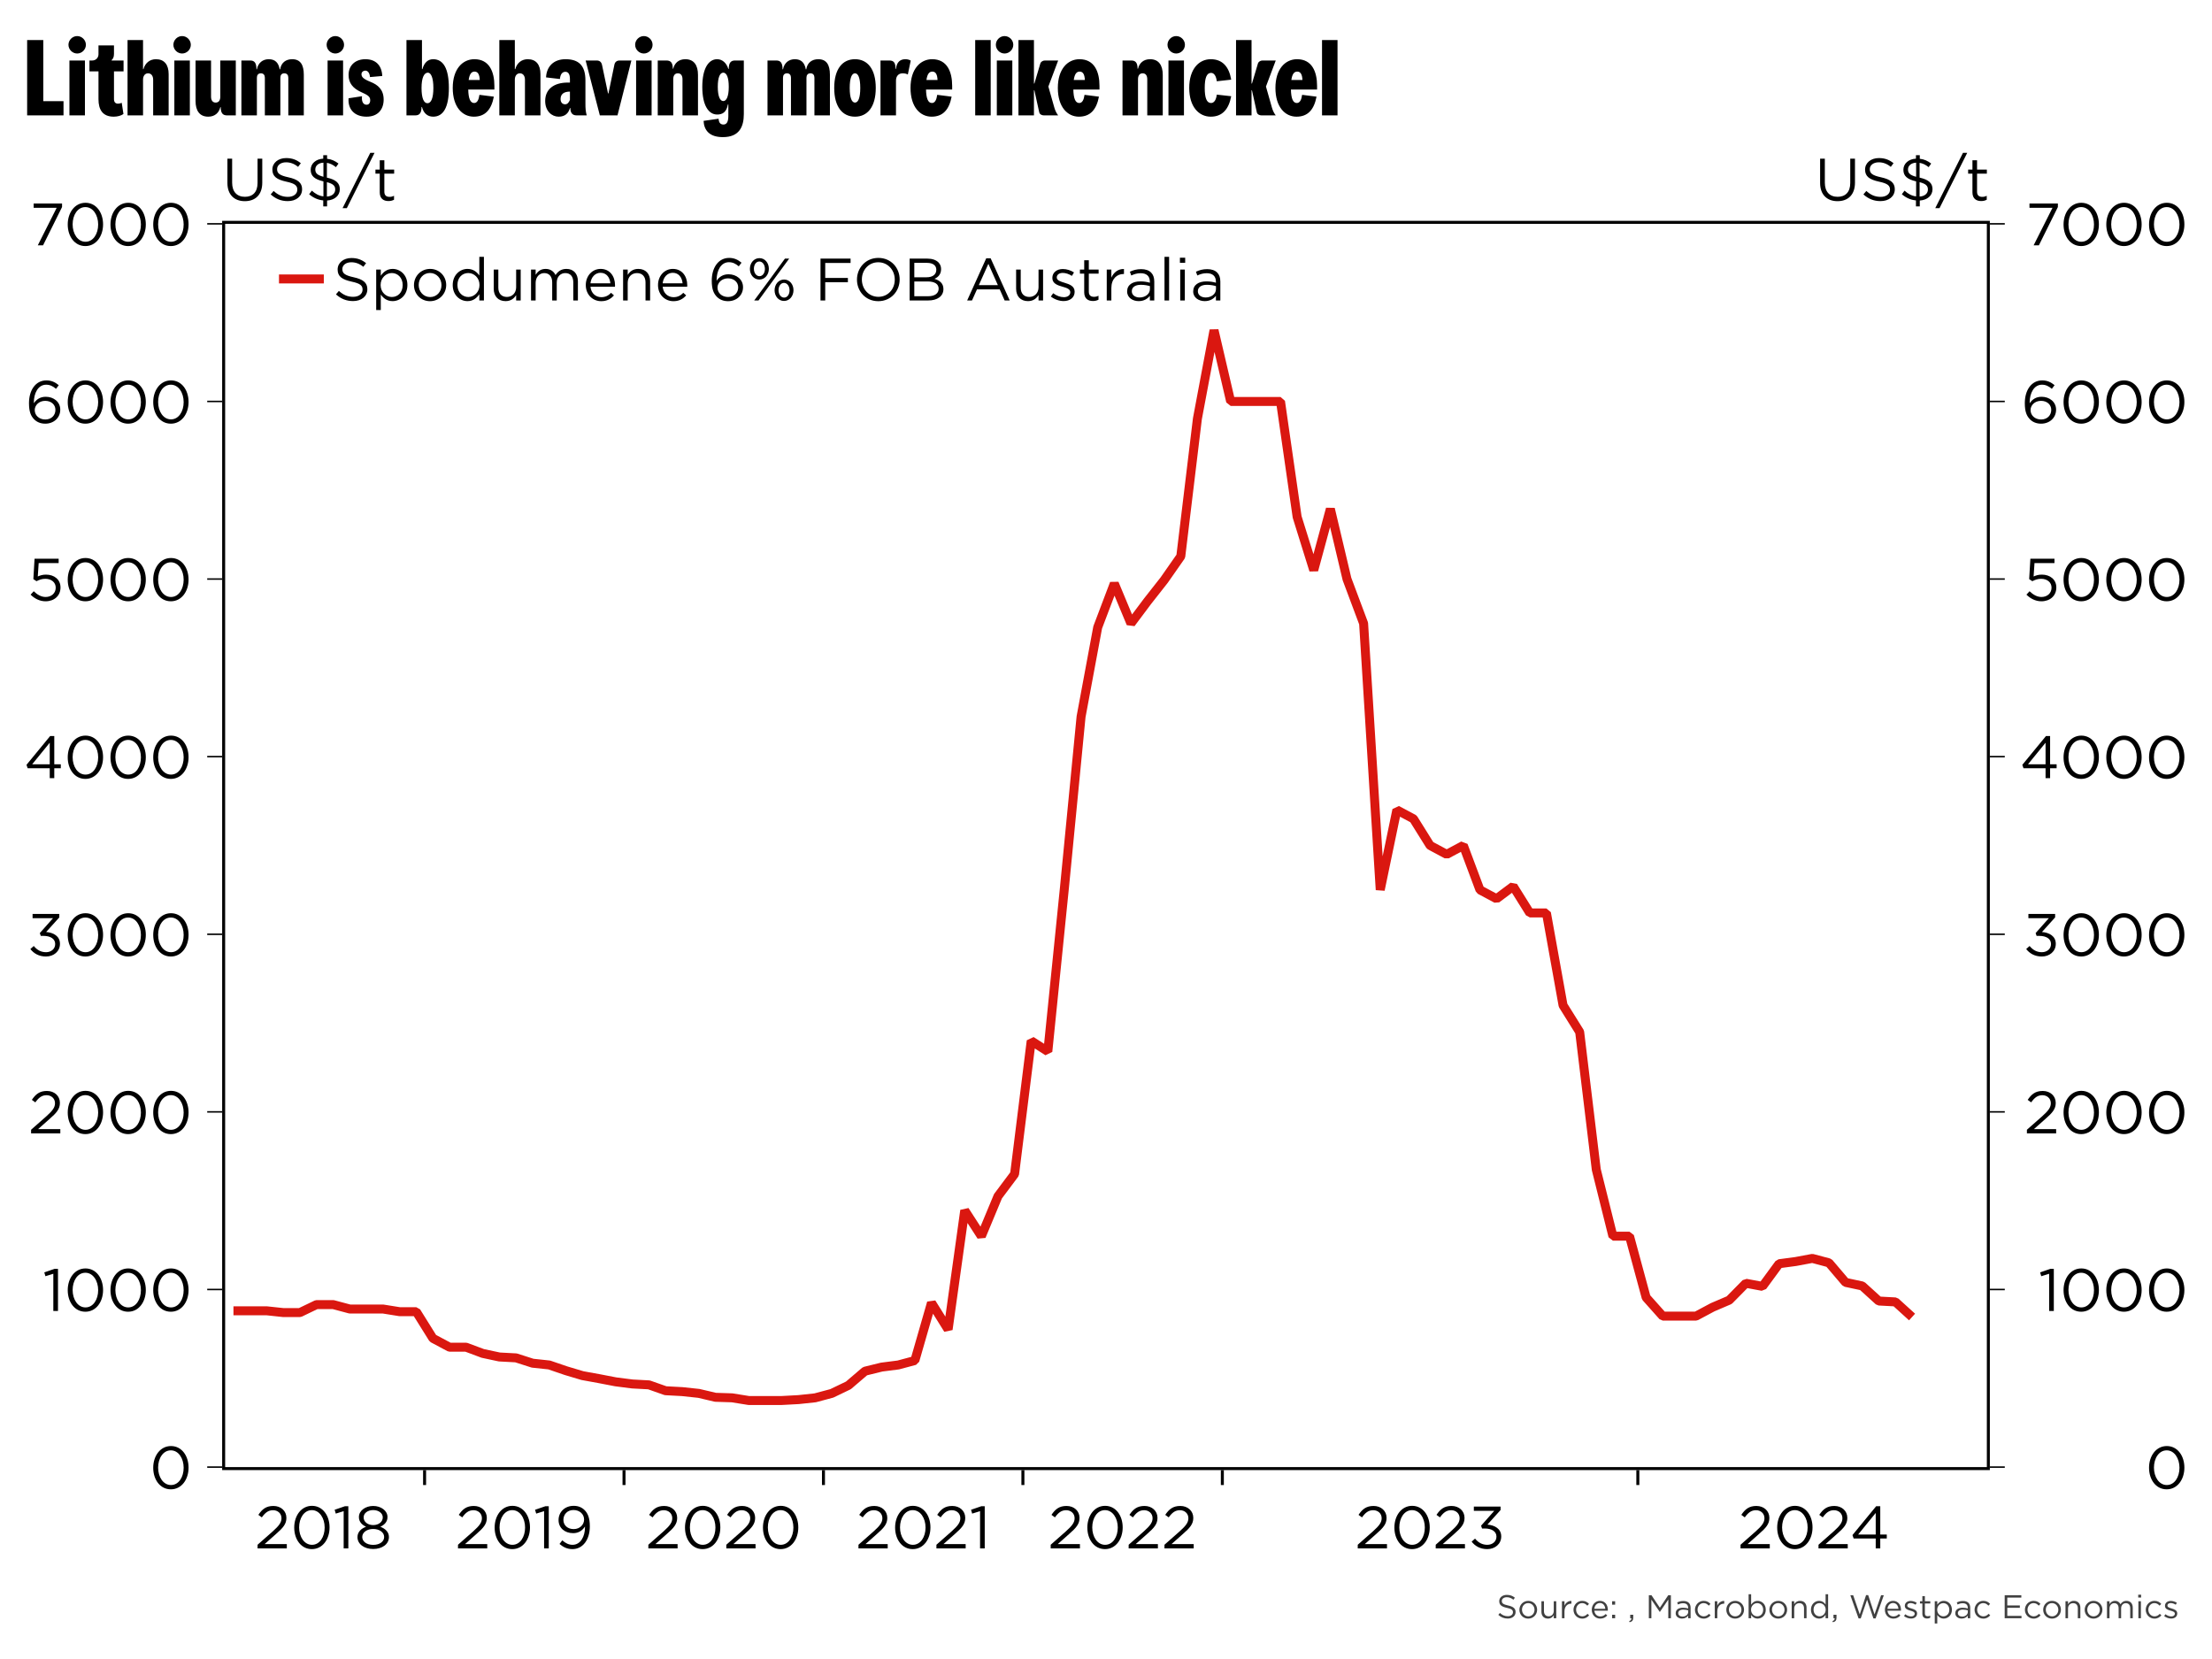 ﻿<?xml version="1.0" encoding="utf-8"?><svg version="1.1" baseProfile="basic" width="740" height="555" xmlns="http://www.w3.org/2000/svg"><rect width="100%" height="100%" fill="#808080" stroke="none"/><style><![CDATA[
text {
  white-space: pre;
}
]]></style><clipPath id="C0"><rect width="591.36" height="417.92" /></clipPath><clipPath id="C1"><rect width="591.36" height="417.92" /></clipPath><clipPath id="C2"><rect width="450.481" height="24" /></clipPath><clipPath id="C3"><rect width="2000" height="2000" /></clipPath><clipPath id="C4"><rect width="724" height="19.2" /></clipPath><g><rect width="740" height="555" fill="#ffffff" fill-opacity="0" /><g><rect width="740" height="555" fill="#ffffff" /><g transform="matrix(1 0 0 1 8 8)"><path d="M1.08 5.4 L6.48 5.4 6.48 25.848 13.248 25.848 13.248 30.6 1.08 30.6 1.08 5.4 Z M15.228 12.24 L20.412 12.24 20.412 30.6 15.228 30.6 15.228 12.24 Z M17.82 4.068 C19.404 4.068 20.736 5.4 20.736 6.984 20.736 8.568 19.404 9.9 17.82 9.9 16.236 9.9 14.904 8.568 14.904 6.984 14.904 5.4 16.236 4.068 17.82 4.068 Z M24.948 7.2 L30.132 7.2 30.132 10.044 C30.132 11.124 29.772 11.736 29.34 12.096 L29.34 12.24 33.336 12.24 33.336 15.876 30.132 15.876 30.132 25.164 C30.132 26.1 30.564 26.676 31.464 26.676 31.968 26.676 32.328 26.568 32.724 26.388 L33.3 30.132 C32.58 30.672 31.356 31.032 30.06 31.032 26.28 31.032 24.948 28.62 24.948 25.2 L24.948 15.876 21.924 15.876 21.924 12.24 22.86 12.24 C24.048 12.24 24.948 11.34 24.948 10.152 L24.948 7.2 Z M34.668 5.4 L39.852 5.4 39.852 15.12 39.996 15.12 C40.572 13.032 42.156 11.808 44.172 11.808 46.944 11.808 48.42 13.608 48.42 16.812 L48.42 30.6 43.236 30.6 43.236 18.648 C43.236 17.388 42.588 16.524 41.544 16.524 40.5 16.524 39.852 17.388 39.852 18.648 L39.852 30.6 34.668 30.6 34.668 5.4 Z M50.328 12.24 L55.512 12.24 55.512 30.6 50.328 30.6 50.328 12.24 Z M52.92 4.068 C54.504 4.068 55.836 5.4 55.836 6.984 55.836 8.568 54.504 9.9 52.92 9.9 51.336 9.9 50.004 8.568 50.004 6.984 50.004 5.4 51.336 4.068 52.92 4.068 Z M57.42 12.24 L62.604 12.24 62.604 24.336 C62.604 25.524 63.108 26.316 64.152 26.316 65.196 26.316 65.7 25.524 65.7 24.336 L65.7 12.24 70.884 12.24 70.884 30.6 67.932 30.6 C66.6 30.6 65.844 29.916 65.844 27.864 L65.7 27.864 C65.268 29.7 63.9 31.032 61.668 31.032 58.788 31.032 57.42 29.052 57.42 25.776 L57.42 12.24 Z M81.9 11.808 C84.096 11.808 85.176 13.032 85.572 15.192 L85.716 15.192 C86.076 12.924 87.66 11.808 89.748 11.808 92.484 11.808 93.636 13.68 93.636 16.992 L93.636 30.6 88.452 30.6 88.452 18 C88.452 17.172 88.056 16.524 87.12 16.524 86.184 16.524 85.788 17.172 85.788 18 L85.788 30.6 80.604 30.6 80.604 18 C80.604 17.172 80.208 16.524 79.272 16.524 78.336 16.524 77.94 17.172 77.94 18 L77.94 30.6 72.756 30.6 72.756 12.24 75.708 12.24 C77.04 12.24 77.796 12.924 77.796 15.192 L77.94 15.192 C78.372 12.924 79.992 11.808 81.9 11.808 Z M101.592 12.24 L106.776 12.24 106.776 30.6 101.592 30.6 101.592 12.24 Z M104.184 4.068 C105.768 4.068 107.1 5.4 107.1 6.984 107.1 8.568 105.768 9.9 104.184 9.9 102.6 9.9 101.268 8.568 101.268 6.984 101.268 5.4 102.6 4.068 104.184 4.068 Z M114.228 11.808 C117.756 11.808 119.736 13.932 119.88 17.424 L115.776 17.784 C115.668 16.416 115.056 15.624 114.192 15.624 113.58 15.624 112.932 16.056 112.932 16.812 112.932 17.712 113.472 18.396 115.992 19.404 118.404 20.376 120.348 21.96 120.348 25.308 120.348 28.548 118.476 31.032 114.624 31.032 110.448 31.032 108.324 28.368 108.612 24.876 L113.112 24.192 C112.896 25.956 113.508 27.036 114.624 27.036 115.344 27.036 115.848 26.532 115.848 25.524 115.848 24.3 115.02 23.796 112.86 22.824 110.052 21.564 108.612 19.764 108.612 17.1 108.612 13.716 111.024 11.808 114.228 11.808 Z M135.144 16.308 C133.884 16.308 133.02 18 133.02 21.42 133.02 24.84 133.776 26.532 135 26.532 136.224 26.532 136.98 24.84 136.98 21.42 136.98 18 136.188 16.308 135.144 16.308 Z M127.98 5.4 L133.164 5.4 133.164 15.12 133.308 15.12 C133.92 12.96 135.144 11.808 136.908 11.808 140.292 11.808 142.164 14.904 142.164 21.42 142.164 27.936 140.292 31.032 136.908 31.032 134.928 31.032 133.668 29.772 133.164 27.792 L133.02 27.792 C133.02 29.88 132.264 30.6 130.932 30.6 L127.98 30.6 127.98 5.4 Z M150.768 15.948 C149.724 15.948 149.076 16.74 148.788 18.756 L152.496 18.756 C152.424 16.992 151.92 15.948 150.768 15.948 Z M150.696 11.808 C155.736 11.808 157.392 16.056 157.392 20.736 L157.392 21.96 148.644 21.96 C148.716 24.948 149.328 26.46 150.624 26.46 151.632 26.46 152.172 25.38 152.388 23.724 L157.212 24.336 C156.384 28.656 154.332 31.032 150.516 31.032 146.7 31.032 143.46 27.828 143.46 21.42 143.46 15.012 146.808 11.808 150.696 11.808 Z M159.048 5.4 L164.232 5.4 164.232 15.12 164.376 15.12 C164.952 13.032 166.536 11.808 168.552 11.808 171.324 11.808 172.8 13.608 172.8 16.812 L172.8 30.6 167.616 30.6 167.616 18.648 C167.616 17.388 166.968 16.524 165.924 16.524 164.88 16.524 164.232 17.388 164.232 18.648 L164.232 30.6 159.048 30.6 159.048 5.4 Z M182.664 22.644 C180.612 22.644 179.532 23.508 179.532 25.128 179.532 26.208 180.108 26.892 181.08 26.892 181.8 26.892 182.304 26.316 182.664 25.416 L182.664 22.644 Z M181.188 11.808 C185.616 11.808 187.848 13.932 187.848 18.9 L187.848 26.604 C187.848 28.296 187.92 29.268 188.28 30.6 L184.896 30.6 C183.456 30.6 182.808 29.7 182.808 28.152 L182.664 28.152 C182.196 29.808 181.116 31.032 178.884 31.032 176.58 31.032 174.384 29.16 174.384 25.776 174.384 22.032 177.048 19.62 181.98 19.62 L182.664 19.62 182.664 18.468 C182.664 16.776 182.088 16.02 181.152 16.02 180.072 16.02 179.46 16.884 179.316 18.432 L174.672 17.892 C174.852 14.256 177.192 11.808 181.188 11.808 Z M187.92 12.24 L191.628 12.24 C192.6 12.24 193.176 12.744 193.392 13.68 L195.408 23.256 195.552 23.256 197.532 13.68 C197.712 12.744 198.324 12.24 199.296 12.24 L203.22 12.24 198.576 30.6 192.672 30.6 187.92 12.24 Z M204.804 12.24 L209.988 12.24 209.988 30.6 204.804 30.6 204.804 12.24 Z M207.396 4.068 C208.98 4.068 210.312 5.4 210.312 6.984 210.312 8.568 208.98 9.9 207.396 9.9 205.812 9.9 204.48 8.568 204.48 6.984 204.48 5.4 205.812 4.068 207.396 4.068 Z M221.256 11.808 C224.136 11.808 225.504 13.788 225.504 17.064 L225.504 30.6 220.32 30.6 220.32 18.504 C220.32 17.316 219.816 16.524 218.772 16.524 217.728 16.524 217.224 17.316 217.224 18.504 L217.224 30.6 212.04 30.6 212.04 12.24 214.992 12.24 C216.324 12.24 217.08 12.924 217.08 14.976 L217.224 14.976 C217.656 13.14 219.024 11.808 221.256 11.808 Z M233.964 16.308 C232.848 16.308 232.128 17.892 232.128 21.06 232.128 24.228 232.884 25.812 233.964 25.812 235.044 25.812 235.8 24.228 235.8 21.06 235.8 17.892 235.08 16.308 233.964 16.308 Z M231.912 11.808 C233.64 11.808 235.044 13.068 235.656 15.048 L235.8 15.048 C235.8 12.924 236.556 12.24 237.888 12.24 L240.84 12.24 240.84 30.132 C240.84 34.488 239.256 37.872 233.82 37.872 229.284 37.872 227.52 35.532 227.376 32.436 L232.38 31.716 C232.488 32.94 232.92 33.66 234.036 33.66 235.152 33.66 235.656 32.652 235.656 30.816 L235.656 26.928 235.512 26.928 C235.044 29.592 233.64 30.312 231.912 30.312 229.032 30.312 226.944 27.216 226.944 21.06 226.944 14.904 229.032 11.808 231.912 11.808 Z M257.904 11.808 C260.1 11.808 261.18 13.032 261.576 15.192 L261.72 15.192 C262.08 12.924 263.664 11.808 265.752 11.808 268.488 11.808 269.64 13.68 269.64 16.992 L269.64 30.6 264.456 30.6 264.456 18 C264.456 17.172 264.06 16.524 263.124 16.524 262.188 16.524 261.792 17.172 261.792 18 L261.792 30.6 256.608 30.6 256.608 18 C256.608 17.172 256.212 16.524 255.276 16.524 254.34 16.524 253.944 17.172 253.944 18 L253.944 30.6 248.76 30.6 248.76 12.24 251.712 12.24 C253.044 12.24 253.8 12.924 253.8 15.192 L253.944 15.192 C254.376 12.924 255.996 11.808 257.904 11.808 Z M278.028 16.524 C276.984 16.524 276.264 18 276.264 21.42 276.264 24.84 276.984 26.316 278.028 26.316 279.072 26.316 279.792 24.84 279.792 21.42 279.792 18 279.072 16.524 278.028 16.524 Z M278.028 11.808 C282.168 11.808 284.976 15.012 284.976 21.42 284.976 27.828 282.168 31.032 278.028 31.032 273.888 31.032 271.08 27.828 271.08 21.42 271.08 15.012 273.888 11.808 278.028 11.808 Z M294.876 11.808 C295.596 11.808 296.208 11.988 296.676 12.276 L295.704 16.92 C295.236 16.668 294.66 16.524 293.976 16.524 292.536 16.524 291.744 17.532 291.744 18.972 L291.744 30.6 286.56 30.6 286.56 12.24 289.512 12.24 C290.844 12.24 291.6 12.78 291.6 15.048 L291.744 15.048 C291.96 12.708 293.22 11.808 294.876 11.808 Z M303.912 15.948 C302.868 15.948 302.22 16.74 301.932 18.756 L305.64 18.756 C305.568 16.992 305.064 15.948 303.912 15.948 Z M303.84 11.808 C308.88 11.808 310.536 16.056 310.536 20.736 L310.536 21.96 301.788 21.96 C301.86 24.948 302.472 26.46 303.768 26.46 304.776 26.46 305.316 25.38 305.532 23.724 L310.356 24.336 C309.528 28.656 307.476 31.032 303.66 31.032 299.844 31.032 296.604 27.828 296.604 21.42 296.604 15.012 299.952 11.808 303.84 11.808 Z M318.24 5.4 L323.424 5.4 323.424 30.6 318.24 30.6 318.24 5.4 Z M325.476 12.24 L330.66 12.24 330.66 30.6 325.476 30.6 325.476 12.24 Z M328.068 4.068 C329.652 4.068 330.984 5.4 330.984 6.984 330.984 8.568 329.652 9.9 328.068 9.9 326.484 9.9 325.152 8.568 325.152 6.984 325.152 5.4 326.484 4.068 328.068 4.068 Z M332.712 5.4 L337.896 5.4 337.896 19.944 338.04 19.944 340.02 13.284 C340.2 12.636 340.884 12.24 341.568 12.24 L345.996 12.24 342.72 20.952 344.7 27.936 C344.988 28.944 345.384 29.808 345.996 30.6 L341.208 30.6 C340.524 30.6 339.804 30.24 339.66 29.556 L338.04 22.212 337.896 22.212 337.896 30.6 332.712 30.6 332.712 5.4 Z M353.196 15.948 C352.152 15.948 351.504 16.74 351.216 18.756 L354.924 18.756 C354.852 16.992 354.348 15.948 353.196 15.948 Z M353.124 11.808 C358.164 11.808 359.82 16.056 359.82 20.736 L359.82 21.96 351.072 21.96 C351.144 24.948 351.756 26.46 353.052 26.46 354.06 26.46 354.6 25.38 354.816 23.724 L359.64 24.336 C358.812 28.656 356.76 31.032 352.944 31.032 349.128 31.032 345.888 27.828 345.888 21.42 345.888 15.012 349.236 11.808 353.124 11.808 Z M376.74 11.808 C379.62 11.808 380.988 13.788 380.988 17.064 L380.988 30.6 375.804 30.6 375.804 18.504 C375.804 17.316 375.3 16.524 374.256 16.524 373.212 16.524 372.708 17.316 372.708 18.504 L372.708 30.6 367.524 30.6 367.524 12.24 370.476 12.24 C371.808 12.24 372.564 12.924 372.564 14.976 L372.708 14.976 C373.14 13.14 374.508 11.808 376.74 11.808 Z M382.896 12.24 L388.08 12.24 388.08 30.6 382.896 30.6 382.896 12.24 Z M385.488 4.068 C387.072 4.068 388.404 5.4 388.404 6.984 388.404 8.568 387.072 9.9 385.488 9.9 383.904 9.9 382.572 8.568 382.572 6.984 382.572 5.4 383.904 4.068 385.488 4.068 Z M397.044 11.808 C400.968 11.808 403.164 14.328 403.884 18.648 L399.06 19.188 C398.88 17.568 398.232 16.38 397.152 16.38 395.676 16.38 395.028 18.072 395.028 21.42 395.028 24.768 395.676 26.46 397.152 26.46 398.232 26.46 398.88 25.272 399.06 23.652 L403.884 24.192 C403.092 28.476 400.968 31.032 397.044 31.032 393.156 31.032 389.844 27.828 389.844 21.42 389.844 15.012 393.156 11.808 397.044 11.808 Z M405.504 5.4 L410.688 5.4 410.688 19.944 410.832 19.944 412.812 13.284 C412.992 12.636 413.676 12.24 414.36 12.24 L418.788 12.24 415.512 20.952 417.492 27.936 C417.78 28.944 418.176 29.808 418.788 30.6 L414 30.6 C413.316 30.6 412.596 30.24 412.452 29.556 L410.832 22.212 410.688 22.212 410.688 30.6 405.504 30.6 405.504 5.4 Z M425.988 15.948 C424.944 15.948 424.296 16.74 424.008 18.756 L427.716 18.756 C427.644 16.992 427.14 15.948 425.988 15.948 Z M425.916 11.808 C430.956 11.808 432.612 16.056 432.612 20.736 L432.612 21.96 423.864 21.96 C423.936 24.948 424.548 26.46 425.844 26.46 426.852 26.46 427.392 25.38 427.608 23.724 L432.432 24.336 C431.604 28.656 429.552 31.032 425.736 31.032 421.92 31.032 418.68 27.828 418.68 21.42 418.68 15.012 422.028 11.808 425.916 11.808 Z M434.268 5.4 L439.452 5.4 439.452 30.6 434.268 30.6 434.268 5.4 Z" /><g transform="matrix(1 0 0 1 0 39.88)"><g><g transform="matrix(1 0 0 1 66.32 26)"><g><rect x="0.5" y="0.5" width="590.36" height="416.92" fill="none" stroke="#ffffff" stroke-opacity="0" /><rect x="1" y="1" width="589.36" height="415.92" fill="#ffffff" fill-opacity="0" /></g></g><g clip-path="url(#C0)" transform="matrix(1 0 0 1 66.32 26)"><path d="M565.34 366.713 L565.34 366.713 559.78 361.662 554.22 361.365 548.66 356.315 543.1 355.126 537.54 348.59 531.98 347.105 526.42 348.145 520.86 348.887 515.3 356.463 509.74 355.423 504.18 361.068 498.62 363.445 493.06 366.415 481.94 366.415 476.38 360.177 470.82 339.678 465.26 339.678 459.7 317.396 454.14 271.348 448.58 262.435 443.02 231.539 437.46 231.539 431.9 222.626 426.34 226.785 420.78 223.814 415.22 208.96 409.66 211.931 404.1 208.96 398.54 200.047 392.98 197.077 387.42 223.814 381.86 134.689 376.3 119.834 370.74 96.365 365.18 116.863 359.62 99.038 354.06 60.417 337.38 60.417 331.82 36.591 326.26 66.181 320.7 112.229 315.14 120.191 309.58 127.261 304.02 134.689 298.46 121.32 292.9 135.996 287.34 165.883 281.78 223.042 276.22 277.884 270.66 274.319 265.1 318.882 259.54 326.309 253.98 339.678 248.42 331.062 242.86 370.872 237.3 361.959 231.74 381.27 226.18 382.755 220.62 383.468 215.06 384.835 209.5 389.588 203.94 392.262 198.38 393.747 192.82 394.341 187.26 394.639 176.14 394.639 170.58 393.747 165.02 393.569 159.46 392.262 153.9 391.668 148.34 391.371 142.78 389.41 137.22 389.113 131.66 388.4 126.1 387.33 120.54 386.32 114.98 384.656 109.42 382.755 103.86 382.161 98.3 380.378 92.74 380.081 87.18 378.893 81.62 376.813 76.06 376.813 70.5 373.843 64.94 364.93 59.38 364.93 53.82 364.039 42.7 364.039 37.14 362.553 31.58 362.553 26.02 365.227 20.46 365.227 14.9 364.633 3.78 364.633 " fill="none" stroke="#da1710" stroke-width="3" stroke-miterlimit="0.5" /></g><g transform="matrix(1 0 0 1 66.32 0)"><path d="M1.76 5.2 L3.34 5.2 3.34 13.24 C3.34 16.26 4.94 17.96 7.62 17.96 10.2 17.96 11.84 16.4 11.84 13.34 L11.84 5.2 13.42 5.2 13.42 13.22 C13.42 17.3 11.08 19.42 7.58 19.42 4.12 19.42 1.76 17.3 1.76 13.34 L1.76 5.2 Z M21.4 5 C23.44 5 24.9 5.58 26.32 6.72 L25.4 7.94 C24.1 6.88 22.8 6.42 21.36 6.42 19.54 6.42 18.38 7.42 18.38 8.68 L18.38 8.72 C18.38 10.04 19.1 10.78 22.18 11.44 25.3 12.12 26.74 13.26 26.74 15.4 L26.74 15.44 C26.74 17.84 24.74 19.4 21.96 19.4 19.74 19.4 17.92 18.66 16.24 17.16 L17.22 16 C18.68 17.32 20.08 17.98 22.02 17.98 23.9 17.98 25.14 16.98 25.14 15.6 L25.14 15.56 C25.14 14.26 24.44 13.52 21.5 12.9 18.28 12.2 16.8 11.16 16.8 8.86 L16.8 8.82 C16.8 6.62 18.74 5 21.4 5 Z M35.04 13.06 L35.04 17.88 C36.76 17.78 37.82 16.84 37.82 15.54 L37.82 15.52 C37.82 14.34 37.24 13.64 35.04 13.06 Z M33.88 6.54 C32.18 6.62 31.16 7.58 31.16 8.8 31.16 9.94 31.68 10.68 33.88 11.26 L33.88 6.54 Z M33.82 4.04 L35.1 4.04 35.1 5.24 C36.6 5.4 37.74 5.94 38.92 6.84 L38.06 8.04 C37.08 7.24 36.1 6.76 35.04 6.6 L35.04 11.54 C38.08 12.22 39.36 13.38 39.36 15.42 39.36 17.58 37.6 19.04 35.1 19.2 L35.1 21.16 33.82 21.16 33.82 19.16 C32.04 19 30.5 18.3 29.1 17.1 L30 15.9 C31.2 16.98 32.38 17.64 33.88 17.82 L33.88 12.8 C30.92 12.1 29.62 11.02 29.62 8.92 L29.62 8.9 C29.62 6.84 31.36 5.32 33.82 5.2 L33.82 4.04 Z M49.56 3.24 L50.98 3.24 41.7 21.76 40.28 21.76 49.56 3.24 Z M52.72 5.74 L54.26 5.74 54.26 8.86 57.54 8.86 57.54 10.22 54.26 10.22 54.26 16.26 C54.26 17.52 54.96 17.98 56 17.98 56.52 17.98 56.96 17.88 57.5 17.62 L57.5 18.94 C56.96 19.22 56.38 19.38 55.64 19.38 53.98 19.38 52.72 18.56 52.72 16.46 L52.72 10.22 51.28 10.22 51.28 8.86 52.72 8.86 52.72 5.74 Z" /></g><g transform="matrix(1 0 0 1 599.14 0)"><path d="M1.76 5.2 L3.34 5.2 3.34 13.24 C3.34 16.26 4.94 17.96 7.62 17.96 10.2 17.96 11.84 16.4 11.84 13.34 L11.84 5.2 13.42 5.2 13.42 13.22 C13.42 17.3 11.08 19.42 7.58 19.42 4.12 19.42 1.76 17.3 1.76 13.34 L1.76 5.2 Z M21.4 5 C23.44 5 24.9 5.58 26.32 6.72 L25.4 7.94 C24.1 6.88 22.8 6.42 21.36 6.42 19.54 6.42 18.38 7.42 18.38 8.68 L18.38 8.72 C18.38 10.04 19.1 10.78 22.18 11.44 25.3 12.12 26.74 13.26 26.74 15.4 L26.74 15.44 C26.74 17.84 24.74 19.4 21.96 19.4 19.74 19.4 17.92 18.66 16.24 17.16 L17.22 16 C18.68 17.32 20.08 17.98 22.02 17.98 23.9 17.98 25.14 16.98 25.14 15.6 L25.14 15.56 C25.14 14.26 24.44 13.52 21.5 12.9 18.28 12.2 16.8 11.16 16.8 8.86 L16.8 8.82 C16.8 6.62 18.74 5 21.4 5 Z M35.04 13.06 L35.04 17.88 C36.76 17.78 37.82 16.84 37.82 15.54 L37.82 15.52 C37.82 14.34 37.24 13.64 35.04 13.06 Z M33.88 6.54 C32.18 6.62 31.16 7.58 31.16 8.8 31.16 9.94 31.68 10.68 33.88 11.26 L33.88 6.54 Z M33.82 4.04 L35.1 4.04 35.1 5.24 C36.6 5.4 37.74 5.94 38.92 6.84 L38.06 8.04 C37.08 7.24 36.1 6.76 35.04 6.6 L35.04 11.54 C38.08 12.22 39.36 13.38 39.36 15.42 39.36 17.58 37.6 19.04 35.1 19.2 L35.1 21.16 33.82 21.16 33.82 19.16 C32.04 19 30.5 18.3 29.1 17.1 L30 15.9 C31.2 16.98 32.38 17.64 33.88 17.82 L33.88 12.8 C30.92 12.1 29.62 11.02 29.62 8.92 L29.62 8.9 C29.62 6.84 31.36 5.32 33.82 5.2 L33.82 4.04 Z M49.56 3.24 L50.98 3.24 41.7 21.76 40.28 21.76 49.56 3.24 Z M52.72 5.74 L54.26 5.74 54.26 8.86 57.54 8.86 57.54 10.22 54.26 10.22 54.26 16.26 C54.26 17.52 54.96 17.98 56 17.98 56.52 17.98 56.96 17.88 57.5 17.62 L57.5 18.94 C56.96 19.22 56.38 19.38 55.64 19.38 53.98 19.38 52.72 18.56 52.72 16.46 L52.72 10.22 51.28 10.22 51.28 8.86 52.72 8.86 52.72 5.74 Z" /></g><g transform="matrix(1 0 0 1 66.32 26)"><rect x="0.5" y="0.5" width="590.36" height="416.92" fill="none" stroke="#000000" /></g><g transform="matrix(1 0 0 1 66.32 26)"><g clip-path="url(#C1)"><g clip-path="url(#C2)" transform="matrix(1 0 0 1 18.011 7.438)"><g><rect width="450.481" height="24" fill="#bfc4bf" fill-opacity="0" /><g transform="matrix(1 0 0 1 -2 -2)"><g transform="matrix(1 0 0 1 2 2)"><g><g transform="matrix(1 0 0 1 1 10.5)"><path d="M0 1.5 L15 1.5 " fill="none" stroke="#da1710" stroke-width="3" /></g><g transform="matrix(1 0 0 1 16 0)"><g transform="matrix(1 0 0 1 3 0)"><path d="M6.22 5 C8.26 5 9.72 5.58 11.14 6.72 L10.22 7.94 C8.92 6.88 7.62 6.42 6.18 6.42 4.36 6.42 3.2 7.42 3.2 8.68 L3.2 8.72 C3.2 10.04 3.92 10.78 7 11.44 10.12 12.12 11.56 13.26 11.56 15.4 L11.56 15.44 C11.56 17.84 9.56 19.4 6.78 19.4 4.56 19.4 2.74 18.66 1.06 17.16 L2.04 16 C3.5 17.32 4.9 17.98 6.84 17.98 8.72 17.98 9.96 16.98 9.96 15.6 L9.96 15.56 C9.96 14.26 9.26 13.52 6.32 12.9 3.1 12.2 1.62 11.16 1.62 8.86 L1.62 8.82 C1.62 6.62 3.56 5 6.22 5 Z M19.74 10.02 C17.82 10.02 16 11.64 16 14 L16 14.04 C16 16.44 17.82 18.04 19.74 18.04 21.74 18.04 23.38 16.56 23.38 14.06 L23.38 14.02 C23.38 11.58 21.7 10.02 19.74 10.02 Z M20.02 8.64 C22.5 8.64 24.96 10.6 24.96 14 L24.96 14.04 C24.96 17.42 22.52 19.42 20.02 19.42 18.1 19.42 16.86 18.38 16.06 17.22 L16.06 22.4 14.52 22.4 14.52 8.86 16.06 8.86 16.06 10.94 C16.9 9.7 18.12 8.64 20.02 8.64 Z M32.52 10 C30.28 10 28.74 11.82 28.74 14 L28.74 14.04 C28.74 16.26 30.38 18.06 32.56 18.06 34.8 18.06 36.36 16.26 36.36 14.08 L36.36 14.04 C36.36 11.82 34.7 10 32.52 10 Z M32.56 8.64 C35.66 8.64 37.94 11.08 37.94 14 L37.94 14.04 C37.94 16.96 35.64 19.44 32.52 19.44 29.42 19.44 27.16 17 27.16 14.08 L27.16 14.04 C27.16 11.12 29.44 8.64 32.56 8.64 Z M45.34 10.02 C43.34 10.02 41.7 11.5 41.7 14 L41.7 14.04 C41.7 16.48 43.38 18.04 45.34 18.04 47.26 18.04 49.08 16.42 49.08 14.04 L49.08 14 C49.08 11.62 47.26 10.02 45.34 10.02 Z M49.02 4.6 L50.56 4.6 50.56 19.2 49.02 19.2 49.02 17.12 C48.18 18.36 46.96 19.42 45.06 19.42 42.58 19.42 40.12 17.46 40.12 14.06 L40.12 14.02 C40.12 10.64 42.58 8.64 45.06 8.64 46.98 8.64 48.22 9.68 49.02 10.84 L49.02 4.6 Z M53.84 8.86 L55.38 8.86 55.38 14.9 C55.38 16.82 56.42 18.02 58.24 18.02 60 18.02 61.34 16.72 61.34 14.78 L61.34 8.86 62.86 8.86 62.86 19.2 61.34 19.2 61.34 17.4 C60.64 18.52 59.58 19.42 57.8 19.42 55.3 19.42 53.84 17.74 53.84 15.28 L53.84 8.86 Z M71.2 8.64 C72.88 8.64 73.96 9.54 74.52 10.7 75.26 9.56 76.36 8.64 78.16 8.64 80.54 8.64 82 10.24 82 12.8 L82 19.2 80.46 19.2 80.46 13.16 C80.46 11.16 79.46 10.04 77.78 10.04 76.22 10.04 74.92 11.2 74.92 13.24 L74.92 19.2 73.4 19.2 73.4 13.12 C73.4 11.18 72.38 10.04 70.74 10.04 69.1 10.04 67.86 11.4 67.86 13.3 L67.86 19.2 66.32 19.2 66.32 8.86 67.86 8.86 67.86 10.6 C68.54 9.58 69.46 8.64 71.2 8.64 Z M89.56 9.94 C87.76 9.94 86.4 11.44 86.2 13.46 L92.86 13.46 C92.7 11.58 91.62 9.94 89.56 9.94 Z M89.6 8.64 C92.66 8.64 94.42 11.08 94.42 14.1 94.42 14.3 94.42 14.42 94.4 14.6 L86.2 14.6 C86.42 16.84 88 18.1 89.84 18.1 91.26 18.1 92.26 17.52 93.1 16.64 L94.06 17.5 C93.02 18.66 91.76 19.44 89.8 19.44 86.96 19.44 84.64 17.26 84.64 14.06 L84.64 14.02 C84.64 11.04 86.74 8.64 89.6 8.64 Z M102.2 8.64 C104.7 8.64 106.16 10.32 106.16 12.78 L106.16 19.2 104.62 19.2 104.62 13.16 C104.62 11.24 103.58 10.04 101.76 10.04 99.98 10.04 98.66 11.34 98.66 13.28 L98.66 19.2 97.12 19.2 97.12 8.86 98.66 8.86 98.66 10.66 C99.34 9.54 100.42 8.64 102.2 8.64 Z M113.72 9.94 C111.92 9.94 110.56 11.44 110.36 13.46 L117.02 13.46 C116.86 11.58 115.78 9.94 113.72 9.94 Z M113.76 8.64 C116.82 8.64 118.58 11.08 118.58 14.1 118.58 14.3 118.58 14.42 118.56 14.6 L110.36 14.6 C110.58 16.84 112.16 18.1 114 18.1 115.42 18.1 116.42 17.52 117.26 16.64 L118.22 17.5 C117.18 18.66 115.92 19.44 113.96 19.44 111.12 19.44 108.8 17.26 108.8 14.06 L108.8 14.02 C108.8 11.04 110.9 8.64 113.76 8.64 Z M132.2 11.8 C130.1 11.8 128.7 13.3 128.7 14.86 L128.7 14.9 C128.7 16.68 130.18 18.04 132.24 18.04 134.3 18.04 135.62 16.62 135.62 14.84 L135.62 14.8 C135.62 13.08 134.22 11.8 132.2 11.8 Z M132.6 4.96 C134.28 4.96 135.52 5.56 136.74 6.56 L135.82 7.78 C134.78 6.9 133.8 6.4 132.52 6.4 129.82 6.4 128.4 9.24 128.4 12.4 L128.4 12.6 C129.32 11.26 130.58 10.44 132.4 10.44 135 10.44 137.24 12.12 137.24 14.74 L137.24 14.78 C137.24 17.48 135.06 19.44 132.22 19.44 130.68 19.44 129.42 18.9 128.54 18.02 127.42 16.9 126.78 15.46 126.78 12.6 L126.78 12.56 C126.78 8.3 128.94 4.96 132.6 4.96 Z M150.94 13.32 C149.86 13.32 149.12 14.42 149.12 15.74 L149.12 15.78 C149.12 17.18 149.94 18.24 150.98 18.24 152.08 18.24 152.8 17.16 152.8 15.82 L152.8 15.78 C152.8 14.38 151.98 13.32 150.94 13.32 Z M150.98 12.2 C152.88 12.2 154.12 13.86 154.12 15.74 L154.12 15.78 C154.12 17.68 152.86 19.36 150.94 19.36 149.06 19.36 147.8 17.7 147.8 15.82 L147.8 15.78 C147.8 13.88 149.08 12.2 150.98 12.2 Z M142.7 6.16 C141.6 6.16 140.88 7.26 140.88 8.58 L140.88 8.62 C140.88 10.02 141.7 11.08 142.74 11.08 143.82 11.08 144.56 10 144.56 8.66 L144.56 8.62 C144.56 7.22 143.72 6.16 142.7 6.16 Z M151.26 5.2 L152.68 5.2 147.28 12.54 142.42 19.2 140.98 19.2 146.38 11.9 151.26 5.2 Z M142.74 5.04 C144.62 5.04 145.88 6.7 145.88 8.58 L145.88 8.62 C145.88 10.52 144.6 12.2 142.7 12.2 140.8 12.2 139.54 10.54 139.54 8.66 L139.54 8.62 C139.54 6.72 140.82 5.04 142.74 5.04 Z M163.16 5.2 L173.22 5.2 173.22 6.66 164.74 6.66 164.74 11.66 172.32 11.66 172.32 13.1 164.74 13.1 164.74 19.2 163.16 19.2 163.16 5.2 Z M182.48 6.42 C179.28 6.42 177 8.98 177 12.16 L177 12.2 C177 15.38 179.32 17.98 182.52 17.98 185.72 17.98 188 15.42 188 12.24 L188 12.2 C188 9.02 185.68 6.42 182.48 6.42 Z M182.52 4.96 C186.78 4.96 189.64 8.3 189.64 12.16 L189.64 12.2 C189.64 16.06 186.74 19.44 182.48 19.44 178.22 19.44 175.36 16.1 175.36 12.24 L175.36 12.2 C175.36 8.34 178.26 4.96 182.52 4.96 Z M194.54 12.84 L194.54 17.78 199.24 17.78 C201.36 17.78 202.68 16.84 202.68 15.28 L202.68 15.24 C202.68 13.72 201.4 12.84 198.96 12.84 L194.54 12.84 Z M194.54 6.62 L194.54 11.44 198.68 11.44 C200.58 11.44 201.9 10.58 201.9 8.94 L201.9 8.9 C201.9 7.52 200.8 6.62 198.8 6.62 L194.54 6.62 Z M192.98 5.2 L198.94 5.2 C200.54 5.2 201.8 5.66 202.6 6.44 203.18 7.04 203.5 7.78 203.5 8.68 L203.5 8.72 C203.5 10.54 202.38 11.48 201.28 11.96 202.94 12.46 204.28 13.42 204.28 15.34 L204.28 15.38 C204.28 17.78 202.26 19.2 199.2 19.2 L192.98 19.2 192.98 5.2 Z M219.32 6.94 L216.12 14.08 222.5 14.08 219.32 6.94 Z M218.6 5.1 L220.08 5.1 226.46 19.2 224.76 19.2 223.12 15.5 215.5 15.5 213.84 19.2 212.22 19.2 218.6 5.1 Z M228.6 8.86 L230.14 8.86 230.14 14.9 C230.14 16.82 231.18 18.02 233 18.02 234.76 18.02 236.1 16.72 236.1 14.78 L236.1 8.86 237.62 8.86 237.62 19.2 236.1 19.2 236.1 17.4 C235.4 18.52 234.34 19.42 232.56 19.42 230.06 19.42 228.6 17.74 228.6 15.28 L228.6 8.86 Z M244.24 8.68 C245.5 8.68 246.9 9.12 247.96 9.82 L247.26 10.98 C246.3 10.36 245.2 9.98 244.2 9.98 242.98 9.98 242.2 10.62 242.2 11.48 L242.2 11.52 C242.2 12.5 243.48 12.88 244.86 13.3 246.46 13.78 248.18 14.4 248.18 16.26 L248.18 16.3 C248.18 18.26 246.56 19.4 244.5 19.4 243.02 19.4 241.38 18.82 240.22 17.88 L241 16.78 C242.12 17.62 243.36 18.1 244.58 18.1 245.82 18.1 246.72 17.46 246.72 16.46 L246.72 16.42 C246.72 15.38 245.5 14.98 244.14 14.6 242.52 14.14 240.72 13.58 240.72 11.68 L240.72 11.64 C240.72 9.86 242.2 8.68 244.24 8.68 Z M251.38 5.74 L252.92 5.74 252.92 8.86 256.2 8.86 256.2 10.22 252.92 10.22 252.92 16.26 C252.92 17.52 253.62 17.98 254.66 17.98 255.18 17.98 255.62 17.88 256.16 17.62 L256.16 18.94 C255.62 19.22 255.04 19.38 254.3 19.38 252.64 19.38 251.38 18.56 251.38 16.46 L251.38 10.22 249.94 10.22 249.94 8.86 251.38 8.86 251.38 5.74 Z M264.68 8.68 L264.68 10.34 264.56 10.34 C262.3 10.34 260.46 11.96 260.46 15.08 L260.46 19.2 258.92 19.2 258.92 8.86 260.46 8.86 260.46 11.56 C261.22 9.84 262.72 8.6 264.68 8.68 Z M270.32 13.96 C268.38 13.96 267.3 14.8 267.3 16.1 L267.3 16.14 C267.3 17.44 268.5 18.2 269.9 18.2 271.8 18.2 273.36 17.04 273.36 15.4 L273.36 14.4 C272.6 14.18 271.58 13.96 270.32 13.96 Z M270.42 8.72 C271.88 8.72 273 9.1 273.76 9.86 274.46 10.56 274.82 11.56 274.82 12.88 L274.82 19.2 273.34 19.2 273.34 17.64 C272.62 18.58 271.42 19.42 269.6 19.42 267.68 19.42 265.74 18.32 265.74 16.2 L265.74 16.16 C265.74 13.98 267.54 12.82 270.16 12.82 271.48 12.82 272.42 13 273.34 13.26 L273.34 12.9 C273.34 11.04 272.2 10.08 270.26 10.08 269.04 10.08 268.08 10.4 267.12 10.84 L266.66 9.58 C267.8 9.06 268.92 8.72 270.42 8.72 Z M278.24 4.6 L279.78 4.6 279.78 19.2 278.24 19.2 278.24 4.6 Z M283.5 8.86 L285.04 8.86 285.04 19.2 283.5 19.2 283.5 8.86 Z M283.4 4.9 L285.16 4.9 285.16 6.6 283.4 6.6 283.4 4.9 Z M292.42 13.96 C290.48 13.96 289.4 14.8 289.4 16.1 L289.4 16.14 C289.4 17.44 290.6 18.2 292 18.2 293.9 18.2 295.46 17.04 295.46 15.4 L295.46 14.4 C294.7 14.18 293.68 13.96 292.42 13.96 Z M292.52 8.72 C293.98 8.72 295.1 9.1 295.86 9.86 296.56 10.56 296.92 11.56 296.92 12.88 L296.92 19.2 295.44 19.2 295.44 17.64 C294.72 18.58 293.52 19.42 291.7 19.42 289.78 19.42 287.84 18.32 287.84 16.2 L287.84 16.16 C287.84 13.98 289.64 12.82 292.26 12.82 293.58 12.82 294.52 13 295.44 13.26 L295.44 12.9 C295.44 11.04 294.3 10.08 292.36 10.08 291.14 10.08 290.18 10.4 289.22 10.84 L288.76 9.58 C289.9 9.06 291.02 8.72 292.52 8.72 Z" /></g></g></g></g></g></g></g></g></g><g transform="matrix(1 0 0 1 66.32 26)"><g transform="matrix(0.296 0 0 0.209 0 0)"><g clip-path="url(#C3)"><rect width="2000" height="2000" fill="#ffffff" fill-opacity="0" /></g></g></g><g transform="matrix(1 0 0 1 0 26)"><g><g transform="matrix(1 0 0 1 61.32 0)"><g transform="matrix(1 0 0 1 0 416.92)"><path d="M0 0 L5 0 " fill="none" stroke="#000000" stroke-width="0.5" /></g><g transform="matrix(1 0 0 1 0 357.503)"><path d="M0 0 L5 0 " fill="none" stroke="#000000" stroke-width="0.5" /></g><g transform="matrix(1 0 0 1 0 298.086)"><path d="M0 0 L5 0 " fill="none" stroke="#000000" stroke-width="0.5" /></g><g transform="matrix(1 0 0 1 0 238.669)"><path d="M0 0 L5 0 " fill="none" stroke="#000000" stroke-width="0.5" /></g><g transform="matrix(1 0 0 1 0 179.251)"><path d="M0 0 L5 0 " fill="none" stroke="#000000" stroke-width="0.5" /></g><g transform="matrix(1 0 0 1 0 119.834)"><path d="M0 0 L5 0 " fill="none" stroke="#000000" stroke-width="0.5" /></g><g transform="matrix(1 0 0 1 0 60.417)"><path d="M0 0 L5 0 " fill="none" stroke="#000000" stroke-width="0.5" /></g><g transform="matrix(1 0 0 1 0 1)"><path d="M0 0 L5 0 " fill="none" stroke="#000000" stroke-width="0.5" /></g></g><g><g transform="matrix(1 0 0 1 0 404.92)"><path d="M49.16 6.4 C46.54 6.4 44.9 9.08 44.9 12.16 L44.9 12.2 C44.9 15.26 46.58 18 49.2 18 51.82 18 53.44 15.3 53.44 12.24 L53.44 12.2 C53.44 9.14 51.76 6.4 49.16 6.4 Z M49.2 4.96 C52.8 4.96 55.08 8.24 55.08 12.16 L55.08 12.2 C55.08 16.12 52.76 19.44 49.16 19.44 45.54 19.44 43.26 16.16 43.26 12.24 L43.26 12.2 C43.26 8.28 45.6 4.96 49.2 4.96 Z" /></g><g transform="matrix(1 0 0 1 0 345.503)"><path d="M10.24 5.1 L11.4 5.1 11.4 19.2 9.84 19.2 9.84 6.74 7.2 7.56 6.82 6.28 10.24 5.1 Z M20.56 6.4 C17.94 6.4 16.3 9.08 16.3 12.16 L16.3 12.2 C16.3 15.26 17.98 18 20.6 18 23.22 18 24.84 15.3 24.84 12.24 L24.84 12.2 C24.84 9.14 23.16 6.4 20.56 6.4 Z M20.6 4.96 C24.2 4.96 26.48 8.24 26.48 12.16 L26.48 12.2 C26.48 16.12 24.16 19.44 20.56 19.44 16.94 19.44 14.66 16.16 14.66 12.24 L14.66 12.2 C14.66 8.28 17 4.96 20.6 4.96 Z M34.86 6.4 C32.24 6.4 30.6 9.08 30.6 12.16 L30.6 12.2 C30.6 15.26 32.28 18 34.9 18 37.52 18 39.14 15.3 39.14 12.24 L39.14 12.2 C39.14 9.14 37.46 6.4 34.86 6.4 Z M34.9 4.96 C38.5 4.96 40.78 8.24 40.78 12.16 L40.78 12.2 C40.78 16.12 38.46 19.44 34.86 19.44 31.24 19.44 28.96 16.16 28.96 12.24 L28.96 12.2 C28.96 8.28 31.3 4.96 34.9 4.96 Z M49.16 6.4 C46.54 6.4 44.9 9.08 44.9 12.16 L44.9 12.2 C44.9 15.26 46.58 18 49.2 18 51.82 18 53.44 15.3 53.44 12.24 L53.44 12.2 C53.44 9.14 51.76 6.4 49.16 6.4 Z M49.2 4.96 C52.8 4.96 55.08 8.24 55.08 12.16 L55.08 12.2 C55.08 16.12 52.76 19.44 49.16 19.44 45.54 19.44 43.26 16.16 43.26 12.24 L43.26 12.2 C43.26 8.28 45.6 4.96 49.2 4.96 Z" /></g><g transform="matrix(1 0 0 1 0 286.086)"><path d="M7.7 5 C10.22 5 12.04 6.68 12.04 8.96 L12.04 9 C12.04 11.04 10.96 12.3 8.5 14.44 L4.76 17.76 12.18 17.76 12.18 19.2 2.4 19.2 2.4 17.98 7.48 13.5 C9.62 11.58 10.4 10.5 10.4 9.1 10.4 7.46 9.1 6.42 7.58 6.42 5.98 6.42 4.94 7.26 3.82 8.82 L2.66 7.98 C3.92 6.1 5.24 5 7.7 5 Z M20.56 6.4 C17.94 6.4 16.3 9.08 16.3 12.16 L16.3 12.2 C16.3 15.26 17.98 18 20.6 18 23.22 18 24.84 15.3 24.84 12.24 L24.84 12.2 C24.84 9.14 23.16 6.4 20.56 6.4 Z M20.6 4.96 C24.2 4.96 26.48 8.24 26.48 12.16 L26.48 12.2 C26.48 16.12 24.16 19.44 20.56 19.44 16.94 19.44 14.66 16.16 14.66 12.24 L14.66 12.2 C14.66 8.28 17 4.96 20.6 4.96 Z M34.86 6.4 C32.24 6.4 30.6 9.08 30.6 12.16 L30.6 12.2 C30.6 15.26 32.28 18 34.9 18 37.52 18 39.14 15.3 39.14 12.24 L39.14 12.2 C39.14 9.14 37.46 6.4 34.86 6.4 Z M34.9 4.96 C38.5 4.96 40.78 8.24 40.78 12.16 L40.78 12.2 C40.78 16.12 38.46 19.44 34.86 19.44 31.24 19.44 28.96 16.16 28.96 12.24 L28.96 12.2 C28.96 8.28 31.3 4.96 34.9 4.96 Z M49.16 6.4 C46.54 6.4 44.9 9.08 44.9 12.16 L44.9 12.2 C44.9 15.26 46.58 18 49.2 18 51.82 18 53.44 15.3 53.44 12.24 L53.44 12.2 C53.44 9.14 51.76 6.4 49.16 6.4 Z M49.2 4.96 C52.8 4.96 55.08 8.24 55.08 12.16 L55.08 12.2 C55.08 16.12 52.76 19.44 49.16 19.44 45.54 19.44 43.26 16.16 43.26 12.24 L43.26 12.2 C43.26 8.28 45.6 4.96 49.2 4.96 Z" /></g><g transform="matrix(1 0 0 1 0 226.669)"><path d="M2.9 5.2 L11.84 5.2 11.84 6.36 7.44 11.24 C9.88 11.44 12.06 12.62 12.06 15.18 L12.06 15.22 C12.06 17.72 9.98 19.44 7.38 19.44 5.04 19.44 3.3 18.42 2.16 16.94 L3.3 15.92 C4.38 17.24 5.68 18 7.4 18 9.1 18 10.46 16.92 10.46 15.28 L10.46 15.24 C10.46 13.5 8.84 12.54 6.54 12.54 L5.64 12.54 5.32 11.6 9.74 6.62 2.9 6.62 2.9 5.2 Z M20.56 6.4 C17.94 6.4 16.3 9.08 16.3 12.16 L16.3 12.2 C16.3 15.26 17.98 18 20.6 18 23.22 18 24.84 15.3 24.84 12.24 L24.84 12.2 C24.84 9.14 23.16 6.4 20.56 6.4 Z M20.6 4.96 C24.2 4.96 26.48 8.24 26.48 12.16 L26.48 12.2 C26.48 16.12 24.16 19.44 20.56 19.44 16.94 19.44 14.66 16.16 14.66 12.24 L14.66 12.2 C14.66 8.28 17 4.96 20.6 4.96 Z M34.86 6.4 C32.24 6.4 30.6 9.08 30.6 12.16 L30.6 12.2 C30.6 15.26 32.28 18 34.9 18 37.52 18 39.14 15.3 39.14 12.24 L39.14 12.2 C39.14 9.14 37.46 6.4 34.86 6.4 Z M34.9 4.96 C38.5 4.96 40.78 8.24 40.78 12.16 L40.78 12.2 C40.78 16.12 38.46 19.44 34.86 19.44 31.24 19.44 28.96 16.16 28.96 12.24 L28.96 12.2 C28.96 8.28 31.3 4.96 34.9 4.96 Z M49.16 6.4 C46.54 6.4 44.9 9.08 44.9 12.16 L44.9 12.2 C44.9 15.26 46.58 18 49.2 18 51.82 18 53.44 15.3 53.44 12.24 L53.44 12.2 C53.44 9.14 51.76 6.4 49.16 6.4 Z M49.2 4.96 C52.8 4.96 55.08 8.24 55.08 12.16 L55.08 12.2 C55.08 16.12 52.76 19.44 49.16 19.44 45.54 19.44 43.26 16.16 43.26 12.24 L43.26 12.2 C43.26 8.28 45.6 4.96 49.2 4.96 Z" /></g><g transform="matrix(1 0 0 1 0 167.251)"><path d="M8.64 7.34 L2.76 14.56 8.64 14.56 8.64 7.34 Z M8.78 5.1 L10.16 5.1 10.16 14.56 12.34 14.56 12.34 15.88 10.16 15.88 10.16 19.2 8.64 19.2 8.64 15.88 1.26 15.88 0.86 14.74 8.78 5.1 Z M20.56 6.4 C17.94 6.4 16.3 9.08 16.3 12.16 L16.3 12.2 C16.3 15.26 17.98 18 20.6 18 23.22 18 24.84 15.3 24.84 12.24 L24.84 12.2 C24.84 9.14 23.16 6.4 20.56 6.4 Z M20.6 4.96 C24.2 4.96 26.48 8.24 26.48 12.16 L26.48 12.2 C26.48 16.12 24.16 19.44 20.56 19.44 16.94 19.44 14.66 16.16 14.66 12.24 L14.66 12.2 C14.66 8.28 17 4.96 20.6 4.96 Z M34.86 6.4 C32.24 6.4 30.6 9.08 30.6 12.16 L30.6 12.2 C30.6 15.26 32.28 18 34.9 18 37.52 18 39.14 15.3 39.14 12.24 L39.14 12.2 C39.14 9.14 37.46 6.4 34.86 6.4 Z M34.9 4.96 C38.5 4.96 40.78 8.24 40.78 12.16 L40.78 12.2 C40.78 16.12 38.46 19.44 34.86 19.44 31.24 19.44 28.96 16.16 28.96 12.24 L28.96 12.2 C28.96 8.28 31.3 4.96 34.9 4.96 Z M49.16 6.4 C46.54 6.4 44.9 9.08 44.9 12.16 L44.9 12.2 C44.9 15.26 46.58 18 49.2 18 51.82 18 53.44 15.3 53.44 12.24 L53.44 12.2 C53.44 9.14 51.76 6.4 49.16 6.4 Z M49.2 4.96 C52.8 4.96 55.08 8.24 55.08 12.16 L55.08 12.2 C55.08 16.12 52.76 19.44 49.16 19.44 45.54 19.44 43.26 16.16 43.26 12.24 L43.26 12.2 C43.26 8.28 45.6 4.96 49.2 4.96 Z" /></g><g transform="matrix(1 0 0 1 0 107.834)"><path d="M3.56 5.2 L11.62 5.2 11.62 6.66 4.94 6.66 4.64 11.14 C5.46 10.78 6.24 10.52 7.4 10.52 10.12 10.52 12.24 12.14 12.24 14.8 L12.24 14.84 C12.24 17.58 10.16 19.44 7.24 19.44 5.24 19.44 3.5 18.48 2.24 17.22 L3.28 16.08 C4.5 17.26 5.84 18 7.26 18 9.26 18 10.64 16.68 10.64 14.9 L10.64 14.86 C10.64 13.12 9.2 11.92 7.16 11.92 5.98 11.92 5.04 12.28 4.22 12.72 L3.16 12.02 3.56 5.2 Z M20.56 6.4 C17.94 6.4 16.3 9.08 16.3 12.16 L16.3 12.2 C16.3 15.26 17.98 18 20.6 18 23.22 18 24.84 15.3 24.84 12.24 L24.84 12.2 C24.84 9.14 23.16 6.4 20.56 6.4 Z M20.6 4.96 C24.2 4.96 26.48 8.24 26.48 12.16 L26.48 12.2 C26.48 16.12 24.16 19.44 20.56 19.44 16.94 19.44 14.66 16.16 14.66 12.24 L14.66 12.2 C14.66 8.28 17 4.96 20.6 4.96 Z M34.86 6.4 C32.24 6.4 30.6 9.08 30.6 12.16 L30.6 12.2 C30.6 15.26 32.28 18 34.9 18 37.52 18 39.14 15.3 39.14 12.24 L39.14 12.2 C39.14 9.14 37.46 6.4 34.86 6.4 Z M34.9 4.96 C38.5 4.96 40.78 8.24 40.78 12.16 L40.78 12.2 C40.78 16.12 38.46 19.44 34.86 19.44 31.24 19.44 28.96 16.16 28.96 12.24 L28.96 12.2 C28.96 8.28 31.3 4.96 34.9 4.96 Z M49.16 6.4 C46.54 6.4 44.9 9.08 44.9 12.16 L44.9 12.2 C44.9 15.26 46.58 18 49.2 18 51.82 18 53.44 15.3 53.44 12.24 L53.44 12.2 C53.44 9.14 51.76 6.4 49.16 6.4 Z M49.2 4.96 C52.8 4.96 55.08 8.24 55.08 12.16 L55.08 12.2 C55.08 16.12 52.76 19.44 49.16 19.44 45.54 19.44 43.26 16.16 43.26 12.24 L43.26 12.2 C43.26 8.28 45.6 4.96 49.2 4.96 Z" /></g><g transform="matrix(1 0 0 1 0 48.417)"><path d="M7.12 11.8 C5.02 11.8 3.62 13.3 3.62 14.86 L3.62 14.9 C3.62 16.68 5.1 18.04 7.16 18.04 9.22 18.04 10.54 16.62 10.54 14.84 L10.54 14.8 C10.54 13.08 9.14 11.8 7.12 11.8 Z M7.52 4.96 C9.2 4.96 10.44 5.56 11.66 6.56 L10.74 7.78 C9.7 6.9 8.72 6.4 7.44 6.4 4.74 6.4 3.32 9.24 3.32 12.4 L3.32 12.6 C4.24 11.26 5.5 10.44 7.32 10.44 9.92 10.44 12.16 12.12 12.16 14.74 L12.16 14.78 C12.16 17.48 9.98 19.44 7.14 19.44 5.6 19.44 4.34 18.9 3.46 18.02 2.34 16.9 1.7 15.46 1.7 12.6 L1.7 12.56 C1.7 8.3 3.86 4.96 7.52 4.96 Z M20.56 6.4 C17.94 6.4 16.3 9.08 16.3 12.16 L16.3 12.2 C16.3 15.26 17.98 18 20.6 18 23.22 18 24.84 15.3 24.84 12.24 L24.84 12.2 C24.84 9.14 23.16 6.4 20.56 6.4 Z M20.6 4.96 C24.2 4.96 26.48 8.24 26.48 12.16 L26.48 12.2 C26.48 16.12 24.16 19.44 20.56 19.44 16.94 19.44 14.66 16.16 14.66 12.24 L14.66 12.2 C14.66 8.28 17 4.96 20.6 4.96 Z M34.86 6.4 C32.24 6.4 30.6 9.08 30.6 12.16 L30.6 12.2 C30.6 15.26 32.28 18 34.9 18 37.52 18 39.14 15.3 39.14 12.24 L39.14 12.2 C39.14 9.14 37.46 6.4 34.86 6.4 Z M34.9 4.96 C38.5 4.96 40.78 8.24 40.78 12.16 L40.78 12.2 C40.78 16.12 38.46 19.44 34.86 19.44 31.24 19.44 28.96 16.16 28.96 12.24 L28.96 12.2 C28.96 8.28 31.3 4.96 34.9 4.96 Z M49.16 6.4 C46.54 6.4 44.9 9.08 44.9 12.16 L44.9 12.2 C44.9 15.26 46.58 18 49.2 18 51.82 18 53.44 15.3 53.44 12.24 L53.44 12.2 C53.44 9.14 51.76 6.4 49.16 6.4 Z M49.2 4.96 C52.8 4.96 55.08 8.24 55.08 12.16 L55.08 12.2 C55.08 16.12 52.76 19.44 49.16 19.44 45.54 19.44 43.26 16.16 43.26 12.24 L43.26 12.2 C43.26 8.28 45.6 4.96 49.2 4.96 Z" /></g><g transform="matrix(1 0 0 1 0 -11)"><path d="M3.26 5.2 L12.76 5.2 12.76 6.38 6.4 19.2 4.64 19.2 10.96 6.64 3.26 6.64 3.26 5.2 Z M20.56 6.4 C17.94 6.4 16.3 9.08 16.3 12.16 L16.3 12.2 C16.3 15.26 17.98 18 20.6 18 23.22 18 24.84 15.3 24.84 12.24 L24.84 12.2 C24.84 9.14 23.16 6.4 20.56 6.4 Z M20.6 4.96 C24.2 4.96 26.48 8.24 26.48 12.16 L26.48 12.2 C26.48 16.12 24.16 19.44 20.56 19.44 16.94 19.44 14.66 16.16 14.66 12.24 L14.66 12.2 C14.66 8.28 17 4.96 20.6 4.96 Z M34.86 6.4 C32.24 6.4 30.6 9.08 30.6 12.16 L30.6 12.2 C30.6 15.26 32.28 18 34.9 18 37.52 18 39.14 15.3 39.14 12.24 L39.14 12.2 C39.14 9.14 37.46 6.4 34.86 6.4 Z M34.9 4.96 C38.5 4.96 40.78 8.24 40.78 12.16 L40.78 12.2 C40.78 16.12 38.46 19.44 34.86 19.44 31.24 19.44 28.96 16.16 28.96 12.24 L28.96 12.2 C28.96 8.28 31.3 4.96 34.9 4.96 Z M49.16 6.4 C46.54 6.4 44.9 9.08 44.9 12.16 L44.9 12.2 C44.9 15.26 46.58 18 49.2 18 51.82 18 53.44 15.3 53.44 12.24 L53.44 12.2 C53.44 9.14 51.76 6.4 49.16 6.4 Z M49.2 4.96 C52.8 4.96 55.08 8.24 55.08 12.16 L55.08 12.2 C55.08 16.12 52.76 19.44 49.16 19.44 45.54 19.44 43.26 16.16 43.26 12.24 L43.26 12.2 C43.26 8.28 45.6 4.96 49.2 4.96 Z" /></g></g></g></g><g transform="matrix(1 0 0 1 657.68 26)"><g><g><g transform="matrix(1 0 0 1 0 416.92)"><path d="M0 0 L5 0 " fill="none" stroke="#000000" stroke-width="0.5" /></g><g transform="matrix(1 0 0 1 0 357.503)"><path d="M0 0 L5 0 " fill="none" stroke="#000000" stroke-width="0.5" /></g><g transform="matrix(1 0 0 1 0 298.086)"><path d="M0 0 L5 0 " fill="none" stroke="#000000" stroke-width="0.5" /></g><g transform="matrix(1 0 0 1 0 238.669)"><path d="M0 0 L5 0 " fill="none" stroke="#000000" stroke-width="0.5" /></g><g transform="matrix(1 0 0 1 0 179.251)"><path d="M0 0 L5 0 " fill="none" stroke="#000000" stroke-width="0.5" /></g><g transform="matrix(1 0 0 1 0 119.834)"><path d="M0 0 L5 0 " fill="none" stroke="#000000" stroke-width="0.5" /></g><g transform="matrix(1 0 0 1 0 60.417)"><path d="M0 0 L5 0 " fill="none" stroke="#000000" stroke-width="0.5" /></g><g transform="matrix(1 0 0 1 0 1)"><path d="M0 0 L5 0 " fill="none" stroke="#000000" stroke-width="0.5" /></g></g><g transform="matrix(1 0 0 1 10 0)"><g transform="matrix(1 0 0 1 0 404.92)"><path d="M49.16 6.4 C46.54 6.4 44.9 9.08 44.9 12.16 L44.9 12.2 C44.9 15.26 46.58 18 49.2 18 51.82 18 53.44 15.3 53.44 12.24 L53.44 12.2 C53.44 9.14 51.76 6.4 49.16 6.4 Z M49.2 4.96 C52.8 4.96 55.08 8.24 55.08 12.16 L55.08 12.2 C55.08 16.12 52.76 19.44 49.16 19.44 45.54 19.44 43.26 16.16 43.26 12.24 L43.26 12.2 C43.26 8.28 45.6 4.96 49.2 4.96 Z" /></g><g transform="matrix(1 0 0 1 0 345.503)"><path d="M10.24 5.1 L11.4 5.1 11.4 19.2 9.84 19.2 9.84 6.74 7.2 7.56 6.82 6.28 10.24 5.1 Z M20.56 6.4 C17.94 6.4 16.3 9.08 16.3 12.16 L16.3 12.2 C16.3 15.26 17.98 18 20.6 18 23.22 18 24.84 15.3 24.84 12.24 L24.84 12.2 C24.84 9.14 23.16 6.4 20.56 6.4 Z M20.6 4.96 C24.2 4.96 26.48 8.24 26.48 12.16 L26.48 12.2 C26.48 16.12 24.16 19.44 20.56 19.44 16.94 19.44 14.66 16.16 14.66 12.24 L14.66 12.2 C14.66 8.28 17 4.96 20.6 4.96 Z M34.86 6.4 C32.24 6.4 30.6 9.08 30.6 12.16 L30.6 12.2 C30.6 15.26 32.28 18 34.9 18 37.52 18 39.14 15.3 39.14 12.24 L39.14 12.2 C39.14 9.14 37.46 6.4 34.86 6.4 Z M34.9 4.96 C38.5 4.96 40.78 8.24 40.78 12.16 L40.78 12.2 C40.78 16.12 38.46 19.44 34.86 19.44 31.24 19.44 28.96 16.16 28.96 12.24 L28.96 12.2 C28.96 8.28 31.3 4.96 34.9 4.96 Z M49.16 6.4 C46.54 6.4 44.9 9.08 44.9 12.16 L44.9 12.2 C44.9 15.26 46.58 18 49.2 18 51.82 18 53.44 15.3 53.44 12.24 L53.44 12.2 C53.44 9.14 51.76 6.4 49.16 6.4 Z M49.2 4.96 C52.8 4.96 55.08 8.24 55.08 12.16 L55.08 12.2 C55.08 16.12 52.76 19.44 49.16 19.44 45.54 19.44 43.26 16.16 43.26 12.24 L43.26 12.2 C43.26 8.28 45.6 4.96 49.2 4.96 Z" /></g><g transform="matrix(1 0 0 1 0 286.086)"><path d="M7.7 5 C10.22 5 12.04 6.68 12.04 8.96 L12.04 9 C12.04 11.04 10.96 12.3 8.5 14.44 L4.76 17.76 12.18 17.76 12.18 19.2 2.4 19.2 2.4 17.98 7.48 13.5 C9.62 11.58 10.4 10.5 10.4 9.1 10.4 7.46 9.1 6.42 7.58 6.42 5.98 6.42 4.94 7.26 3.82 8.82 L2.66 7.98 C3.92 6.1 5.24 5 7.7 5 Z M20.56 6.4 C17.94 6.4 16.3 9.08 16.3 12.16 L16.3 12.2 C16.3 15.26 17.98 18 20.6 18 23.22 18 24.84 15.3 24.84 12.24 L24.84 12.2 C24.84 9.14 23.16 6.4 20.56 6.4 Z M20.6 4.96 C24.2 4.96 26.48 8.24 26.48 12.16 L26.48 12.2 C26.48 16.12 24.16 19.44 20.56 19.44 16.94 19.44 14.66 16.16 14.66 12.24 L14.66 12.2 C14.66 8.28 17 4.96 20.6 4.96 Z M34.86 6.4 C32.24 6.4 30.6 9.08 30.6 12.16 L30.6 12.2 C30.6 15.26 32.28 18 34.9 18 37.52 18 39.14 15.3 39.14 12.24 L39.14 12.2 C39.14 9.14 37.46 6.4 34.86 6.4 Z M34.9 4.96 C38.5 4.96 40.78 8.24 40.78 12.16 L40.78 12.2 C40.78 16.12 38.46 19.44 34.86 19.44 31.24 19.44 28.96 16.16 28.96 12.24 L28.96 12.2 C28.96 8.28 31.3 4.96 34.9 4.96 Z M49.16 6.4 C46.54 6.4 44.9 9.08 44.9 12.16 L44.9 12.2 C44.9 15.26 46.58 18 49.2 18 51.82 18 53.44 15.3 53.44 12.24 L53.44 12.2 C53.44 9.14 51.76 6.4 49.16 6.4 Z M49.2 4.96 C52.8 4.96 55.08 8.24 55.08 12.16 L55.08 12.2 C55.08 16.12 52.76 19.44 49.16 19.44 45.54 19.44 43.26 16.16 43.26 12.24 L43.26 12.2 C43.26 8.28 45.6 4.96 49.2 4.96 Z" /></g><g transform="matrix(1 0 0 1 0 226.669)"><path d="M2.9 5.2 L11.84 5.2 11.84 6.36 7.44 11.24 C9.88 11.44 12.06 12.62 12.06 15.18 L12.06 15.22 C12.06 17.72 9.98 19.44 7.38 19.44 5.04 19.44 3.3 18.42 2.16 16.94 L3.3 15.92 C4.38 17.24 5.68 18 7.4 18 9.1 18 10.46 16.92 10.46 15.28 L10.46 15.24 C10.46 13.5 8.84 12.54 6.54 12.54 L5.64 12.54 5.32 11.6 9.74 6.62 2.9 6.62 2.9 5.2 Z M20.56 6.4 C17.94 6.4 16.3 9.08 16.3 12.16 L16.3 12.2 C16.3 15.26 17.98 18 20.6 18 23.22 18 24.84 15.3 24.84 12.24 L24.84 12.2 C24.84 9.14 23.16 6.4 20.56 6.4 Z M20.6 4.96 C24.2 4.96 26.48 8.24 26.48 12.16 L26.48 12.2 C26.48 16.12 24.16 19.44 20.56 19.44 16.94 19.44 14.66 16.16 14.66 12.24 L14.66 12.2 C14.66 8.28 17 4.96 20.6 4.96 Z M34.86 6.4 C32.24 6.4 30.6 9.08 30.6 12.16 L30.6 12.2 C30.6 15.26 32.28 18 34.9 18 37.52 18 39.14 15.3 39.14 12.24 L39.14 12.2 C39.14 9.14 37.46 6.4 34.86 6.4 Z M34.9 4.96 C38.5 4.96 40.78 8.24 40.78 12.16 L40.78 12.2 C40.78 16.12 38.46 19.44 34.86 19.44 31.24 19.44 28.96 16.16 28.96 12.24 L28.96 12.2 C28.96 8.28 31.3 4.96 34.9 4.96 Z M49.16 6.4 C46.54 6.4 44.9 9.08 44.9 12.16 L44.9 12.2 C44.9 15.26 46.58 18 49.2 18 51.82 18 53.44 15.3 53.44 12.24 L53.44 12.2 C53.44 9.14 51.76 6.4 49.16 6.4 Z M49.2 4.96 C52.8 4.96 55.08 8.24 55.08 12.16 L55.08 12.2 C55.08 16.12 52.76 19.44 49.16 19.44 45.54 19.44 43.26 16.16 43.26 12.24 L43.26 12.2 C43.26 8.28 45.6 4.96 49.2 4.96 Z" /></g><g transform="matrix(1 0 0 1 0 167.251)"><path d="M8.64 7.34 L2.76 14.56 8.64 14.56 8.64 7.34 Z M8.78 5.1 L10.16 5.1 10.16 14.56 12.34 14.56 12.34 15.88 10.16 15.88 10.16 19.2 8.64 19.2 8.64 15.88 1.26 15.88 0.86 14.74 8.78 5.1 Z M20.56 6.4 C17.94 6.4 16.3 9.08 16.3 12.16 L16.3 12.2 C16.3 15.26 17.98 18 20.6 18 23.22 18 24.84 15.3 24.84 12.24 L24.84 12.2 C24.84 9.14 23.16 6.4 20.56 6.4 Z M20.6 4.96 C24.2 4.96 26.48 8.24 26.48 12.16 L26.48 12.2 C26.48 16.12 24.16 19.44 20.56 19.44 16.94 19.44 14.66 16.16 14.66 12.24 L14.66 12.2 C14.66 8.28 17 4.96 20.6 4.96 Z M34.86 6.4 C32.24 6.4 30.6 9.08 30.6 12.16 L30.6 12.2 C30.6 15.26 32.28 18 34.9 18 37.52 18 39.14 15.3 39.14 12.24 L39.14 12.2 C39.14 9.14 37.46 6.4 34.86 6.4 Z M34.9 4.96 C38.5 4.96 40.78 8.24 40.78 12.16 L40.78 12.2 C40.78 16.12 38.46 19.44 34.86 19.44 31.24 19.44 28.96 16.16 28.96 12.24 L28.96 12.2 C28.96 8.28 31.3 4.96 34.9 4.96 Z M49.16 6.4 C46.54 6.4 44.9 9.08 44.9 12.16 L44.9 12.2 C44.9 15.26 46.58 18 49.2 18 51.82 18 53.44 15.3 53.44 12.24 L53.44 12.2 C53.44 9.14 51.76 6.4 49.16 6.4 Z M49.2 4.96 C52.8 4.96 55.08 8.24 55.08 12.16 L55.08 12.2 C55.08 16.12 52.76 19.44 49.16 19.44 45.54 19.44 43.26 16.16 43.26 12.24 L43.26 12.2 C43.26 8.28 45.6 4.96 49.2 4.96 Z" /></g><g transform="matrix(1 0 0 1 0 107.834)"><path d="M3.56 5.2 L11.62 5.2 11.62 6.66 4.94 6.66 4.64 11.14 C5.46 10.78 6.24 10.52 7.4 10.52 10.12 10.52 12.24 12.14 12.24 14.8 L12.24 14.84 C12.24 17.58 10.16 19.44 7.24 19.44 5.24 19.44 3.5 18.48 2.24 17.22 L3.28 16.08 C4.5 17.26 5.84 18 7.26 18 9.26 18 10.64 16.68 10.64 14.9 L10.64 14.86 C10.64 13.12 9.2 11.92 7.16 11.92 5.98 11.92 5.04 12.28 4.22 12.72 L3.16 12.02 3.56 5.2 Z M20.56 6.4 C17.94 6.4 16.3 9.08 16.3 12.16 L16.3 12.2 C16.3 15.26 17.98 18 20.6 18 23.22 18 24.84 15.3 24.84 12.24 L24.84 12.2 C24.84 9.14 23.16 6.4 20.56 6.4 Z M20.6 4.96 C24.2 4.96 26.48 8.24 26.48 12.16 L26.48 12.2 C26.48 16.12 24.16 19.44 20.56 19.44 16.94 19.44 14.66 16.16 14.66 12.24 L14.66 12.2 C14.66 8.28 17 4.96 20.6 4.96 Z M34.86 6.4 C32.24 6.4 30.6 9.08 30.6 12.16 L30.6 12.2 C30.6 15.26 32.28 18 34.9 18 37.52 18 39.14 15.3 39.14 12.24 L39.14 12.2 C39.14 9.14 37.46 6.4 34.86 6.4 Z M34.9 4.96 C38.5 4.96 40.78 8.24 40.78 12.16 L40.78 12.2 C40.78 16.12 38.46 19.44 34.86 19.44 31.24 19.44 28.96 16.16 28.96 12.24 L28.96 12.2 C28.96 8.28 31.3 4.96 34.9 4.96 Z M49.16 6.4 C46.54 6.4 44.9 9.08 44.9 12.16 L44.9 12.2 C44.9 15.26 46.58 18 49.2 18 51.82 18 53.44 15.3 53.44 12.24 L53.44 12.2 C53.44 9.14 51.76 6.4 49.16 6.4 Z M49.2 4.96 C52.8 4.96 55.08 8.24 55.08 12.16 L55.08 12.2 C55.08 16.12 52.76 19.44 49.16 19.44 45.54 19.44 43.26 16.16 43.26 12.24 L43.26 12.2 C43.26 8.28 45.6 4.96 49.2 4.96 Z" /></g><g transform="matrix(1 0 0 1 0 48.417)"><path d="M7.12 11.8 C5.02 11.8 3.62 13.3 3.62 14.86 L3.62 14.9 C3.62 16.68 5.1 18.04 7.16 18.04 9.22 18.04 10.54 16.62 10.54 14.84 L10.54 14.8 C10.54 13.08 9.14 11.8 7.12 11.8 Z M7.52 4.96 C9.2 4.96 10.44 5.56 11.66 6.56 L10.74 7.78 C9.7 6.9 8.72 6.4 7.44 6.4 4.74 6.4 3.32 9.24 3.32 12.4 L3.32 12.6 C4.24 11.26 5.5 10.44 7.32 10.44 9.92 10.44 12.16 12.12 12.16 14.74 L12.16 14.78 C12.16 17.48 9.98 19.44 7.14 19.44 5.6 19.44 4.34 18.9 3.46 18.02 2.34 16.9 1.7 15.46 1.7 12.6 L1.7 12.56 C1.7 8.3 3.86 4.96 7.52 4.96 Z M20.56 6.4 C17.94 6.4 16.3 9.08 16.3 12.16 L16.3 12.2 C16.3 15.26 17.98 18 20.6 18 23.22 18 24.84 15.3 24.84 12.24 L24.84 12.2 C24.84 9.14 23.16 6.4 20.56 6.4 Z M20.6 4.96 C24.2 4.96 26.48 8.24 26.48 12.16 L26.48 12.2 C26.48 16.12 24.16 19.44 20.56 19.44 16.94 19.44 14.66 16.16 14.66 12.24 L14.66 12.2 C14.66 8.28 17 4.96 20.6 4.96 Z M34.86 6.4 C32.24 6.4 30.6 9.08 30.6 12.16 L30.6 12.2 C30.6 15.26 32.28 18 34.9 18 37.52 18 39.14 15.3 39.14 12.24 L39.14 12.2 C39.14 9.14 37.46 6.4 34.86 6.4 Z M34.9 4.96 C38.5 4.96 40.78 8.24 40.78 12.16 L40.78 12.2 C40.78 16.12 38.46 19.44 34.86 19.44 31.24 19.44 28.96 16.16 28.96 12.24 L28.96 12.2 C28.96 8.28 31.3 4.96 34.9 4.96 Z M49.16 6.4 C46.54 6.4 44.9 9.08 44.9 12.16 L44.9 12.2 C44.9 15.26 46.58 18 49.2 18 51.82 18 53.44 15.3 53.44 12.24 L53.44 12.2 C53.44 9.14 51.76 6.4 49.16 6.4 Z M49.2 4.96 C52.8 4.96 55.08 8.24 55.08 12.16 L55.08 12.2 C55.08 16.12 52.76 19.44 49.16 19.44 45.54 19.44 43.26 16.16 43.26 12.24 L43.26 12.2 C43.26 8.28 45.6 4.96 49.2 4.96 Z" /></g><g transform="matrix(1 0 0 1 0 -11)"><path d="M3.26 5.2 L12.76 5.2 12.76 6.38 6.4 19.2 4.64 19.2 10.96 6.64 3.26 6.64 3.26 5.2 Z M20.56 6.4 C17.94 6.4 16.3 9.08 16.3 12.16 L16.3 12.2 C16.3 15.26 17.98 18 20.6 18 23.22 18 24.84 15.3 24.84 12.24 L24.84 12.2 C24.84 9.14 23.16 6.4 20.56 6.4 Z M20.6 4.96 C24.2 4.96 26.48 8.24 26.48 12.16 L26.48 12.2 C26.48 16.12 24.16 19.44 20.56 19.44 16.94 19.44 14.66 16.16 14.66 12.24 L14.66 12.2 C14.66 8.28 17 4.96 20.6 4.96 Z M34.86 6.4 C32.24 6.4 30.6 9.08 30.6 12.16 L30.6 12.2 C30.6 15.26 32.28 18 34.9 18 37.52 18 39.14 15.3 39.14 12.24 L39.14 12.2 C39.14 9.14 37.46 6.4 34.86 6.4 Z M34.9 4.96 C38.5 4.96 40.78 8.24 40.78 12.16 L40.78 12.2 C40.78 16.12 38.46 19.44 34.86 19.44 31.24 19.44 28.96 16.16 28.96 12.24 L28.96 12.2 C28.96 8.28 31.3 4.96 34.9 4.96 Z M49.16 6.4 C46.54 6.4 44.9 9.08 44.9 12.16 L44.9 12.2 C44.9 15.26 46.58 18 49.2 18 51.82 18 53.44 15.3 53.44 12.24 L53.44 12.2 C53.44 9.14 51.76 6.4 49.16 6.4 Z M49.2 4.96 C52.8 4.96 55.08 8.24 55.08 12.16 L55.08 12.2 C55.08 16.12 52.76 19.44 49.16 19.44 45.54 19.44 43.26 16.16 43.26 12.24 L43.26 12.2 C43.26 8.28 45.6 4.96 49.2 4.96 Z" /></g></g></g></g></g><g transform="matrix(1 0 0 1 66.32 443.92)"><g><g><g transform="matrix(1 0 0 1 67.72 0)"><path d="M0 0 L0 5 " fill="none" stroke="#000000" /></g><g transform="matrix(1 0 0 1 134.44 0)"><path d="M0 0 L0 5 " fill="none" stroke="#000000" /></g><g transform="matrix(1 0 0 1 201.16 0)"><path d="M0 0 L0 5 " fill="none" stroke="#000000" /></g><g transform="matrix(1 0 0 1 267.88 0)"><path d="M0 0 L0 5 " fill="none" stroke="#000000" /></g><g transform="matrix(1 0 0 1 334.6 0)"><path d="M0 0 L0 5 " fill="none" stroke="#000000" /></g><g transform="matrix(1 0 0 1 473.6 0)"><path d="M0 0 L0 5 " fill="none" stroke="#000000" /></g></g><g transform="matrix(1 0 0 1 0 7)"><g transform="matrix(1 0 0 1 10.89 0)"><path d="M6.26 5 C8.78 5 10.6 6.68 10.6 8.96 L10.6 9 C10.6 11.04 9.52 12.3 7.06 14.44 L3.32 17.76 10.74 17.76 10.74 19.2 0.96 19.2 0.96 17.98 6.04 13.5 C8.18 11.58 8.96 10.5 8.96 9.1 8.96 7.46 7.66 6.42 6.14 6.42 4.54 6.42 3.5 7.26 2.38 8.82 L1.22 7.98 C2.48 6.1 3.8 5 6.26 5 Z M19.12 6.4 C16.5 6.4 14.86 9.08 14.86 12.16 L14.86 12.2 C14.86 15.26 16.54 18 19.16 18 21.78 18 23.4 15.3 23.4 12.24 L23.4 12.2 C23.4 9.14 21.72 6.4 19.12 6.4 Z M19.16 4.96 C22.76 4.96 25.04 8.24 25.04 12.16 L25.04 12.2 C25.04 16.12 22.72 19.44 19.12 19.44 15.5 19.44 13.22 16.16 13.22 12.24 L13.22 12.2 C13.22 8.28 15.56 4.96 19.16 4.96 Z M30.16 5.1 L31.32 5.1 31.32 19.2 29.76 19.2 29.76 6.74 27.12 7.56 26.74 6.28 30.16 5.1 Z M39.64 12.7 C37.6 12.7 35.98 13.8 35.98 15.36 L35.98 15.4 C35.98 16.82 37.34 18.02 39.64 18.02 41.94 18.02 43.3 16.82 43.3 15.4 L43.3 15.36 C43.3 13.8 41.68 12.7 39.64 12.7 Z M39.64 6.38 C37.82 6.38 36.44 7.4 36.44 8.8 L36.44 8.84 C36.44 10.36 37.86 11.4 39.64 11.4 41.42 11.4 42.84 10.36 42.84 8.84 L42.84 8.8 C42.84 7.42 41.46 6.38 39.64 6.38 Z M39.64 5 C42.2 5 44.42 6.54 44.42 8.7 L44.42 8.74 C44.42 10.36 43.32 11.36 42.02 11.96 43.68 12.58 44.9 13.72 44.9 15.38 L44.9 15.42 C44.9 17.8 42.62 19.4 39.64 19.4 36.66 19.4 34.38 17.78 34.38 15.44 L34.38 15.4 C34.38 13.74 35.58 12.56 37.26 11.96 35.96 11.36 34.86 10.36 34.86 8.74 L34.86 8.7 C34.86 6.54 37.08 5 39.64 5 Z" /></g><g transform="matrix(1 0 0 1 77.94 0)"><path d="M6.26 5 C8.78 5 10.6 6.68 10.6 8.96 L10.6 9 C10.6 11.04 9.52 12.3 7.06 14.44 L3.32 17.76 10.74 17.76 10.74 19.2 0.96 19.2 0.96 17.98 6.04 13.5 C8.18 11.58 8.96 10.5 8.96 9.1 8.96 7.46 7.66 6.42 6.14 6.42 4.54 6.42 3.5 7.26 2.38 8.82 L1.22 7.98 C2.48 6.1 3.8 5 6.26 5 Z M19.12 6.4 C16.5 6.4 14.86 9.08 14.86 12.16 L14.86 12.2 C14.86 15.26 16.54 18 19.16 18 21.78 18 23.4 15.3 23.4 12.24 L23.4 12.2 C23.4 9.14 21.72 6.4 19.12 6.4 Z M19.16 4.96 C22.76 4.96 25.04 8.24 25.04 12.16 L25.04 12.2 C25.04 16.12 22.72 19.44 19.12 19.44 15.5 19.44 13.22 16.16 13.22 12.24 L13.22 12.2 C13.22 8.28 15.56 4.96 19.16 4.96 Z M30.16 5.1 L31.32 5.1 31.32 19.2 29.76 19.2 29.76 6.74 27.12 7.56 26.74 6.28 30.16 5.1 Z M39.58 6.36 C37.48 6.36 36.22 7.9 36.22 9.64 L36.22 9.68 C36.22 11.46 37.62 12.74 39.66 12.74 41.8 12.74 43.14 11.18 43.14 9.58 L43.14 9.54 C43.14 7.76 41.68 6.36 39.58 6.36 Z M39.64 4.96 C41.24 4.96 42.42 5.5 43.32 6.4 44.38 7.46 45.06 9.02 45.06 11.82 L45.06 11.86 C45.06 16.3 42.7 19.44 39.24 19.44 37.42 19.44 36.1 18.7 34.92 17.72 L35.84 16.5 C36.98 17.5 38.04 18 39.28 18 41.98 18 43.44 15.18 43.44 12.16 L43.44 11.88 C42.56 13.24 41.28 14.1 39.48 14.1 36.6 14.1 34.6 12.28 34.6 9.76 L34.6 9.72 C34.6 7.06 36.66 4.96 39.64 4.96 Z" /></g><g transform="matrix(1 0 0 1 141.62 0)"><path d="M6.26 5 C8.78 5 10.6 6.68 10.6 8.96 L10.6 9 C10.6 11.04 9.52 12.3 7.06 14.44 L3.32 17.76 10.74 17.76 10.74 19.2 0.96 19.2 0.96 17.98 6.04 13.5 C8.18 11.58 8.96 10.5 8.96 9.1 8.96 7.46 7.66 6.42 6.14 6.42 4.54 6.42 3.5 7.26 2.38 8.82 L1.22 7.98 C2.48 6.1 3.8 5 6.26 5 Z M19.12 6.4 C16.5 6.4 14.86 9.08 14.86 12.16 L14.86 12.2 C14.86 15.26 16.54 18 19.16 18 21.78 18 23.4 15.3 23.4 12.24 L23.4 12.2 C23.4 9.14 21.72 6.4 19.12 6.4 Z M19.16 4.96 C22.76 4.96 25.04 8.24 25.04 12.16 L25.04 12.2 C25.04 16.12 22.72 19.44 19.12 19.44 15.5 19.44 13.22 16.16 13.22 12.24 L13.22 12.2 C13.22 8.28 15.56 4.96 19.16 4.96 Z M32.34 5 C34.86 5 36.68 6.68 36.68 8.96 L36.68 9 C36.68 11.04 35.6 12.3 33.14 14.44 L29.4 17.76 36.82 17.76 36.82 19.2 27.04 19.2 27.04 17.98 32.12 13.5 C34.26 11.58 35.04 10.5 35.04 9.1 35.04 7.46 33.74 6.42 32.22 6.42 30.62 6.42 29.58 7.26 28.46 8.82 L27.3 7.98 C28.56 6.1 29.88 5 32.34 5 Z M45.2 6.4 C42.58 6.4 40.94 9.08 40.94 12.16 L40.94 12.2 C40.94 15.26 42.62 18 45.24 18 47.86 18 49.48 15.3 49.48 12.24 L49.48 12.2 C49.48 9.14 47.8 6.4 45.2 6.4 Z M45.24 4.96 C48.84 4.96 51.12 8.24 51.12 12.16 L51.12 12.2 C51.12 16.12 48.8 19.44 45.2 19.44 41.58 19.44 39.3 16.16 39.3 12.24 L39.3 12.2 C39.3 8.28 41.64 4.96 45.24 4.96 Z" /></g><g transform="matrix(1 0 0 1 211.91 0)"><path d="M6.26 5 C8.78 5 10.6 6.68 10.6 8.96 L10.6 9 C10.6 11.04 9.52 12.3 7.06 14.44 L3.32 17.76 10.74 17.76 10.74 19.2 0.96 19.2 0.96 17.98 6.04 13.5 C8.18 11.58 8.96 10.5 8.96 9.1 8.96 7.46 7.66 6.42 6.14 6.42 4.54 6.42 3.5 7.26 2.38 8.82 L1.22 7.98 C2.48 6.1 3.8 5 6.26 5 Z M19.12 6.4 C16.5 6.4 14.86 9.08 14.86 12.16 L14.86 12.2 C14.86 15.26 16.54 18 19.16 18 21.78 18 23.4 15.3 23.4 12.24 L23.4 12.2 C23.4 9.14 21.72 6.4 19.12 6.4 Z M19.16 4.96 C22.76 4.96 25.04 8.24 25.04 12.16 L25.04 12.2 C25.04 16.12 22.72 19.44 19.12 19.44 15.5 19.44 13.22 16.16 13.22 12.24 L13.22 12.2 C13.22 8.28 15.56 4.96 19.16 4.96 Z M32.34 5 C34.86 5 36.68 6.68 36.68 8.96 L36.68 9 C36.68 11.04 35.6 12.3 33.14 14.44 L29.4 17.76 36.82 17.76 36.82 19.2 27.04 19.2 27.04 17.98 32.12 13.5 C34.26 11.58 35.04 10.5 35.04 9.1 35.04 7.46 33.74 6.42 32.22 6.42 30.62 6.42 29.58 7.26 28.46 8.82 L27.3 7.98 C28.56 6.1 29.88 5 32.34 5 Z M42.04 5.1 L43.2 5.1 43.2 19.2 41.64 19.2 41.64 6.74 39 7.56 38.62 6.28 42.04 5.1 Z" /></g><g transform="matrix(1 0 0 1 276.22 0)"><path d="M6.26 5 C8.78 5 10.6 6.68 10.6 8.96 L10.6 9 C10.6 11.04 9.52 12.3 7.06 14.44 L3.32 17.76 10.74 17.76 10.74 19.2 0.96 19.2 0.96 17.98 6.04 13.5 C8.18 11.58 8.96 10.5 8.96 9.1 8.96 7.46 7.66 6.42 6.14 6.42 4.54 6.42 3.5 7.26 2.38 8.82 L1.22 7.98 C2.48 6.1 3.8 5 6.26 5 Z M19.12 6.4 C16.5 6.4 14.86 9.08 14.86 12.16 L14.86 12.2 C14.86 15.26 16.54 18 19.16 18 21.78 18 23.4 15.3 23.4 12.24 L23.4 12.2 C23.4 9.14 21.72 6.4 19.12 6.4 Z M19.16 4.96 C22.76 4.96 25.04 8.24 25.04 12.16 L25.04 12.2 C25.04 16.12 22.72 19.44 19.12 19.44 15.5 19.44 13.22 16.16 13.22 12.24 L13.22 12.2 C13.22 8.28 15.56 4.96 19.16 4.96 Z M32.34 5 C34.86 5 36.68 6.68 36.68 8.96 L36.68 9 C36.68 11.04 35.6 12.3 33.14 14.44 L29.4 17.76 36.82 17.76 36.82 19.2 27.04 19.2 27.04 17.98 32.12 13.5 C34.26 11.58 35.04 10.5 35.04 9.1 35.04 7.46 33.74 6.42 32.22 6.42 30.62 6.42 29.58 7.26 28.46 8.82 L27.3 7.98 C28.56 6.1 29.88 5 32.34 5 Z M44.32 5 C46.84 5 48.66 6.68 48.66 8.96 L48.66 9 C48.66 11.04 47.58 12.3 45.12 14.44 L41.38 17.76 48.8 17.76 48.8 19.2 39.02 19.2 39.02 17.98 44.1 13.5 C46.24 11.58 47.02 10.5 47.02 9.1 47.02 7.46 45.72 6.42 44.2 6.42 42.6 6.42 41.56 7.26 40.44 8.82 L39.28 7.98 C40.54 6.1 41.86 5 44.32 5 Z" /></g><g transform="matrix(1 0 0 1 378.94 0)"><path d="M6.26 5 C8.78 5 10.6 6.68 10.6 8.96 L10.6 9 C10.6 11.04 9.52 12.3 7.06 14.44 L3.32 17.76 10.74 17.76 10.74 19.2 0.96 19.2 0.96 17.98 6.04 13.5 C8.18 11.58 8.96 10.5 8.96 9.1 8.96 7.46 7.66 6.42 6.14 6.42 4.54 6.42 3.5 7.26 2.38 8.82 L1.22 7.98 C2.48 6.1 3.8 5 6.26 5 Z M19.12 6.4 C16.5 6.4 14.86 9.08 14.86 12.16 L14.86 12.2 C14.86 15.26 16.54 18 19.16 18 21.78 18 23.4 15.3 23.4 12.24 L23.4 12.2 C23.4 9.14 21.72 6.4 19.12 6.4 Z M19.16 4.96 C22.76 4.96 25.04 8.24 25.04 12.16 L25.04 12.2 C25.04 16.12 22.72 19.44 19.12 19.44 15.5 19.44 13.22 16.16 13.22 12.24 L13.22 12.2 C13.22 8.28 15.56 4.96 19.16 4.96 Z M32.34 5 C34.86 5 36.68 6.68 36.68 8.96 L36.68 9 C36.68 11.04 35.6 12.3 33.14 14.44 L29.4 17.76 36.82 17.76 36.82 19.2 27.04 19.2 27.04 17.98 32.12 13.5 C34.26 11.58 35.04 10.5 35.04 9.1 35.04 7.46 33.74 6.42 32.22 6.42 30.62 6.42 29.58 7.26 28.46 8.82 L27.3 7.98 C28.56 6.1 29.88 5 32.34 5 Z M39.8 5.2 L48.74 5.2 48.74 6.36 44.34 11.24 C46.78 11.44 48.96 12.62 48.96 15.18 L48.96 15.22 C48.96 17.72 46.88 19.44 44.28 19.44 41.94 19.44 40.2 18.42 39.06 16.94 L40.2 15.92 C41.28 17.24 42.58 18 44.3 18 46 18 47.36 16.92 47.36 15.28 L47.36 15.24 C47.36 13.5 45.74 12.54 43.44 12.54 L42.54 12.54 42.22 11.6 46.64 6.62 39.8 6.62 39.8 5.2 Z" /></g><g transform="matrix(1 0 0 1 507 0)"><path d="M6.26 5 C8.78 5 10.6 6.68 10.6 8.96 L10.6 9 C10.6 11.04 9.52 12.3 7.06 14.44 L3.32 17.76 10.74 17.76 10.74 19.2 0.96 19.2 0.96 17.98 6.04 13.5 C8.18 11.58 8.96 10.5 8.96 9.1 8.96 7.46 7.66 6.42 6.14 6.42 4.54 6.42 3.5 7.26 2.38 8.82 L1.22 7.98 C2.48 6.1 3.8 5 6.26 5 Z M19.12 6.4 C16.5 6.4 14.86 9.08 14.86 12.16 L14.86 12.2 C14.86 15.26 16.54 18 19.16 18 21.78 18 23.4 15.3 23.4 12.24 L23.4 12.2 C23.4 9.14 21.72 6.4 19.12 6.4 Z M19.16 4.96 C22.76 4.96 25.04 8.24 25.04 12.16 L25.04 12.2 C25.04 16.12 22.72 19.44 19.12 19.44 15.5 19.44 13.22 16.16 13.22 12.24 L13.22 12.2 C13.22 8.28 15.56 4.96 19.16 4.96 Z M32.34 5 C34.86 5 36.68 6.68 36.68 8.96 L36.68 9 C36.68 11.04 35.6 12.3 33.14 14.44 L29.4 17.76 36.82 17.76 36.82 19.2 27.04 19.2 27.04 17.98 32.12 13.5 C34.26 11.58 35.04 10.5 35.04 9.1 35.04 7.46 33.74 6.42 32.22 6.42 30.62 6.42 29.58 7.26 28.46 8.82 L27.3 7.98 C28.56 6.1 29.88 5 32.34 5 Z M46.18 7.34 L40.3 14.56 46.18 14.56 46.18 7.34 Z M46.32 5.1 L47.7 5.1 47.7 14.56 49.88 14.56 49.88 15.88 47.7 15.88 47.7 19.2 46.18 19.2 46.18 15.88 38.8 15.88 38.4 14.74 46.32 5.1 Z" /></g></g></g></g></g><g clip-path="url(#C4)" transform="matrix(1 0 0 1 0 519.8)"><g transform="matrix(1 0 0 1 492.663 3)"><path d="M3.421 2.75 C4.543 2.75 5.346 3.069 6.127 3.696 L5.621 4.367 C4.906 3.784 4.191 3.531 3.399 3.531 2.398 3.531 1.76 4.081 1.76 4.774 L1.76 4.796 C1.76 5.522 2.156 5.929 3.85 6.292 5.566 6.666 6.358 7.293 6.358 8.47 L6.358 8.492 C6.358 9.812 5.258 10.67 3.729 10.67 2.508 10.67 1.507 10.263 0.583 9.438 L1.122 8.8 C1.925 9.526 2.695 9.889 3.762 9.889 4.796 9.889 5.478 9.339 5.478 8.58 L5.478 8.558 C5.478 7.843 5.093 7.436 3.476 7.095 1.705 6.71 0.891 6.138 0.891 4.873 L0.891 4.851 C0.891 3.641 1.958 2.75 3.421 2.75 Z M10.582 5.5 C9.35 5.5 8.503 6.501 8.503 7.7 L8.503 7.722 C8.503 8.943 9.405 9.933 10.604 9.933 11.836 9.933 12.694 8.943 12.694 7.744 L12.694 7.722 C12.694 6.501 11.781 5.5 10.582 5.5 Z M10.604 4.752 C12.309 4.752 13.563 6.094 13.563 7.7 L13.563 7.722 C13.563 9.328 12.298 10.692 10.582 10.692 8.877 10.692 7.634 9.35 7.634 7.744 L7.634 7.722 C7.634 6.116 8.888 4.752 10.604 4.752 Z M15.004 4.873 L15.851 4.873 15.851 8.195 C15.851 9.251 16.423 9.911 17.424 9.911 18.392 9.911 19.129 9.196 19.129 8.129 L19.129 4.873 19.965 4.873 19.965 10.56 19.129 10.56 19.129 9.57 C18.744 10.186 18.161 10.681 17.182 10.681 15.807 10.681 15.004 9.757 15.004 8.404 L15.004 4.873 Z M25.036 4.774 L25.036 5.687 24.97 5.687 C23.727 5.687 22.715 6.578 22.715 8.294 L22.715 10.56 21.868 10.56 21.868 4.873 22.715 4.873 22.715 6.358 C23.133 5.412 23.958 4.73 25.036 4.774 Z M28.644 4.752 C29.722 4.752 30.393 5.203 30.921 5.764 L30.36 6.358 C29.909 5.885 29.403 5.5 28.633 5.5 27.478 5.5 26.598 6.479 26.598 7.7 L26.598 7.722 C26.598 8.954 27.5 9.933 28.688 9.933 29.414 9.933 29.975 9.57 30.426 9.086 L30.965 9.592 C30.393 10.23 29.711 10.692 28.644 10.692 26.983 10.692 25.729 9.339 25.729 7.744 L25.729 7.722 C25.729 6.116 26.983 4.752 28.644 4.752 Z M34.551 5.467 C33.561 5.467 32.813 6.292 32.703 7.403 L36.366 7.403 C36.278 6.369 35.684 5.467 34.551 5.467 Z M34.573 4.752 C36.256 4.752 37.224 6.094 37.224 7.755 37.224 7.865 37.224 7.931 37.213 8.03 L32.703 8.03 C32.824 9.262 33.693 9.955 34.705 9.955 35.486 9.955 36.036 9.636 36.498 9.152 L37.026 9.625 C36.454 10.263 35.761 10.692 34.683 10.692 33.121 10.692 31.845 9.493 31.845 7.733 L31.845 7.711 C31.845 6.072 33 4.752 34.573 4.752 Z M38.654 9.405 L39.666 9.405 39.666 10.56 38.654 10.56 38.654 9.405 Z M38.654 4.873 L39.666 4.873 39.666 6.028 38.654 6.028 38.654 4.873 Z M44.704 9.405 L45.716 9.405 45.716 10.395 C45.716 11.286 45.331 11.715 44.495 11.902 L44.363 11.517 C44.913 11.319 45.144 11.033 45.1 10.56 L44.704 10.56 44.704 9.405 Z M50.941 2.86 L51.821 2.86 54.626 7.062 57.431 2.86 58.311 2.86 58.311 10.56 57.442 10.56 57.442 4.323 54.637 8.448 54.593 8.448 51.788 4.334 51.788 10.56 50.941 10.56 50.941 2.86 Z M62.436 7.678 C61.369 7.678 60.775 8.14 60.775 8.855 L60.775 8.877 C60.775 9.592 61.435 10.01 62.205 10.01 63.25 10.01 64.108 9.372 64.108 8.47 L64.108 7.92 C63.69 7.799 63.129 7.678 62.436 7.678 Z M62.491 4.796 C63.294 4.796 63.91 5.005 64.328 5.423 64.713 5.808 64.911 6.358 64.911 7.084 L64.911 10.56 64.097 10.56 64.097 9.702 C63.701 10.219 63.041 10.681 62.04 10.681 60.984 10.681 59.917 10.076 59.917 8.91 L59.917 8.888 C59.917 7.689 60.907 7.051 62.348 7.051 63.074 7.051 63.591 7.15 64.097 7.293 L64.097 7.095 C64.097 6.072 63.47 5.544 62.403 5.544 61.732 5.544 61.204 5.72 60.676 5.962 L60.423 5.269 C61.05 4.983 61.666 4.796 62.491 4.796 Z M69.278 4.752 C70.356 4.752 71.027 5.203 71.555 5.764 L70.994 6.358 C70.543 5.885 70.037 5.5 69.267 5.5 68.112 5.5 67.232 6.479 67.232 7.7 L67.232 7.722 C67.232 8.954 68.134 9.933 69.322 9.933 70.048 9.933 70.609 9.57 71.06 9.086 L71.599 9.592 C71.027 10.23 70.345 10.692 69.278 10.692 67.617 10.692 66.363 9.339 66.363 7.744 L66.363 7.722 C66.363 6.116 67.617 4.752 69.278 4.752 Z M76.164 4.774 L76.164 5.687 76.098 5.687 C74.855 5.687 73.843 6.578 73.843 8.294 L73.843 10.56 72.996 10.56 72.996 4.873 73.843 4.873 73.843 6.358 C74.261 5.412 75.086 4.73 76.164 4.774 Z M79.805 5.5 C78.573 5.5 77.726 6.501 77.726 7.7 L77.726 7.722 C77.726 8.943 78.628 9.933 79.827 9.933 81.059 9.933 81.917 8.943 81.917 7.744 L81.917 7.722 C81.917 6.501 81.004 5.5 79.805 5.5 Z M79.827 4.752 C81.532 4.752 82.786 6.094 82.786 7.7 L82.786 7.722 C82.786 9.328 81.521 10.692 79.805 10.692 78.1 10.692 76.857 9.35 76.857 7.744 L76.857 7.722 C76.857 6.116 78.111 4.752 79.827 4.752 Z M87.186 5.511 C86.13 5.511 85.129 6.402 85.129 7.7 L85.129 7.722 C85.129 9.042 86.13 9.922 87.186 9.922 88.286 9.922 89.188 9.108 89.188 7.733 L89.188 7.711 C89.188 6.369 88.264 5.511 87.186 5.511 Z M84.315 2.53 L85.162 2.53 85.162 6.017 C85.624 5.335 86.295 4.752 87.34 4.752 88.704 4.752 90.057 5.83 90.057 7.7 L90.057 7.722 C90.057 9.581 88.715 10.681 87.34 10.681 86.284 10.681 85.602 10.109 85.162 9.471 L85.162 10.56 84.315 10.56 84.315 2.53 Z M94.215 5.5 C92.983 5.5 92.136 6.501 92.136 7.7 L92.136 7.722 C92.136 8.943 93.038 9.933 94.237 9.933 95.469 9.933 96.327 8.943 96.327 7.744 L96.327 7.722 C96.327 6.501 95.414 5.5 94.215 5.5 Z M94.237 4.752 C95.942 4.752 97.196 6.094 97.196 7.7 L97.196 7.722 C97.196 9.328 95.931 10.692 94.215 10.692 92.51 10.692 91.267 9.35 91.267 7.744 L91.267 7.722 C91.267 6.116 92.521 4.752 94.237 4.752 Z M101.519 4.752 C102.894 4.752 103.697 5.676 103.697 7.029 L103.697 10.56 102.85 10.56 102.85 7.238 C102.85 6.182 102.278 5.522 101.277 5.522 100.298 5.522 99.572 6.237 99.572 7.304 L99.572 10.56 98.725 10.56 98.725 4.873 99.572 4.873 99.572 5.863 C99.946 5.247 100.54 4.752 101.519 4.752 Z M108.042 5.511 C106.942 5.511 106.04 6.325 106.04 7.7 L106.04 7.722 C106.04 9.064 106.964 9.922 108.042 9.922 109.098 9.922 110.099 9.031 110.099 7.722 L110.099 7.7 C110.099 6.391 109.098 5.511 108.042 5.511 Z M110.066 2.53 L110.913 2.53 110.913 10.56 110.066 10.56 110.066 9.416 C109.604 10.098 108.933 10.681 107.888 10.681 106.524 10.681 105.171 9.603 105.171 7.733 L105.171 7.711 C105.171 5.852 106.524 4.752 107.888 4.752 108.944 4.752 109.626 5.324 110.066 5.962 L110.066 2.53 Z M112.706 9.405 L113.718 9.405 113.718 10.395 C113.718 11.286 113.333 11.715 112.497 11.902 L112.365 11.517 C112.915 11.319 113.146 11.033 113.102 10.56 L112.706 10.56 112.706 9.405 Z M123.607 2.838 L124.322 2.838 126.434 9.273 128.634 2.86 129.547 2.86 126.797 10.615 126.06 10.615 123.948 4.367 121.825 10.615 121.099 10.615 118.349 2.86 119.295 2.86 121.495 9.273 123.607 2.838 Z M132.616 5.467 C131.626 5.467 130.878 6.292 130.768 7.403 L134.431 7.403 C134.343 6.369 133.749 5.467 132.616 5.467 Z M132.638 4.752 C134.321 4.752 135.289 6.094 135.289 7.755 135.289 7.865 135.289 7.931 135.278 8.03 L130.768 8.03 C130.889 9.262 131.758 9.955 132.77 9.955 133.551 9.955 134.101 9.636 134.563 9.152 L135.091 9.625 C134.519 10.263 133.826 10.692 132.748 10.692 131.186 10.692 129.91 9.493 129.91 7.733 L129.91 7.711 C129.91 6.072 131.065 4.752 132.638 4.752 Z M138.512 4.774 C139.205 4.774 139.975 5.016 140.558 5.401 L140.173 6.039 C139.645 5.698 139.04 5.489 138.49 5.489 137.819 5.489 137.39 5.841 137.39 6.314 L137.39 6.336 C137.39 6.875 138.094 7.084 138.853 7.315 139.733 7.579 140.679 7.92 140.679 8.943 L140.679 8.965 C140.679 10.043 139.788 10.67 138.655 10.67 137.841 10.67 136.939 10.351 136.301 9.834 L136.73 9.229 C137.346 9.691 138.028 9.955 138.699 9.955 139.381 9.955 139.876 9.603 139.876 9.053 L139.876 9.031 C139.876 8.459 139.205 8.239 138.457 8.03 137.566 7.777 136.576 7.469 136.576 6.424 L136.576 6.402 C136.576 5.423 137.39 4.774 138.512 4.774 Z M142.439 3.157 L143.286 3.157 143.286 4.873 145.09 4.873 145.09 5.621 143.286 5.621 143.286 8.943 C143.286 9.636 143.671 9.889 144.243 9.889 144.529 9.889 144.771 9.834 145.068 9.691 L145.068 10.417 C144.771 10.571 144.452 10.659 144.045 10.659 143.132 10.659 142.439 10.208 142.439 9.053 L142.439 5.621 141.647 5.621 141.647 4.873 142.439 4.873 142.439 3.157 Z M149.457 5.511 C148.401 5.511 147.4 6.402 147.4 7.7 L147.4 7.722 C147.4 9.042 148.401 9.922 149.457 9.922 150.557 9.922 151.459 9.108 151.459 7.733 L151.459 7.711 C151.459 6.369 150.535 5.511 149.457 5.511 Z M149.611 4.752 C150.975 4.752 152.328 5.83 152.328 7.7 L152.328 7.722 C152.328 9.581 150.986 10.681 149.611 10.681 148.555 10.681 147.873 10.109 147.433 9.471 L147.433 12.32 146.586 12.32 146.586 4.873 147.433 4.873 147.433 6.017 C147.895 5.335 148.566 4.752 149.611 4.752 Z M155.98 7.678 C154.913 7.678 154.319 8.14 154.319 8.855 L154.319 8.877 C154.319 9.592 154.979 10.01 155.749 10.01 156.794 10.01 157.652 9.372 157.652 8.47 L157.652 7.92 C157.234 7.799 156.673 7.678 155.98 7.678 Z M156.035 4.796 C156.838 4.796 157.454 5.005 157.872 5.423 158.257 5.808 158.455 6.358 158.455 7.084 L158.455 10.56 157.641 10.56 157.641 9.702 C157.245 10.219 156.585 10.681 155.584 10.681 154.528 10.681 153.461 10.076 153.461 8.91 L153.461 8.888 C153.461 7.689 154.451 7.051 155.892 7.051 156.618 7.051 157.135 7.15 157.641 7.293 L157.641 7.095 C157.641 6.072 157.014 5.544 155.947 5.544 155.276 5.544 154.748 5.72 154.22 5.962 L153.967 5.269 C154.594 4.983 155.21 4.796 156.035 4.796 Z M162.822 4.752 C163.9 4.752 164.571 5.203 165.099 5.764 L164.538 6.358 C164.087 5.885 163.581 5.5 162.811 5.5 161.656 5.5 160.776 6.479 160.776 7.7 L160.776 7.722 C160.776 8.954 161.678 9.933 162.866 9.933 163.592 9.933 164.153 9.57 164.604 9.086 L165.143 9.592 C164.571 10.23 163.889 10.692 162.822 10.692 161.161 10.692 159.907 9.339 159.907 7.744 L159.907 7.722 C159.907 6.116 161.161 4.752 162.822 4.752 Z M169.983 2.86 L175.549 2.86 175.549 3.652 170.852 3.652 170.852 6.281 175.054 6.281 175.054 7.073 170.852 7.073 170.852 9.768 175.604 9.768 175.604 10.56 169.983 10.56 169.983 2.86 Z M179.663 4.752 C180.741 4.752 181.412 5.203 181.94 5.764 L181.379 6.358 C180.928 5.885 180.422 5.5 179.652 5.5 178.497 5.5 177.617 6.479 177.617 7.7 L177.617 7.722 C177.617 8.954 178.519 9.933 179.707 9.933 180.433 9.933 180.994 9.57 181.445 9.086 L181.984 9.592 C181.412 10.23 180.73 10.692 179.663 10.692 178.002 10.692 176.748 9.339 176.748 7.744 L176.748 7.722 C176.748 6.116 178.002 4.752 179.663 4.752 Z M185.812 5.5 C184.58 5.5 183.733 6.501 183.733 7.7 L183.733 7.722 C183.733 8.943 184.635 9.933 185.834 9.933 187.066 9.933 187.924 8.943 187.924 7.744 L187.924 7.722 C187.924 6.501 187.011 5.5 185.812 5.5 Z M185.834 4.752 C187.539 4.752 188.793 6.094 188.793 7.7 L188.793 7.722 C188.793 9.328 187.528 10.692 185.812 10.692 184.107 10.692 182.864 9.35 182.864 7.744 L182.864 7.722 C182.864 6.116 184.118 4.752 185.834 4.752 Z M193.116 4.752 C194.491 4.752 195.294 5.676 195.294 7.029 L195.294 10.56 194.447 10.56 194.447 7.238 C194.447 6.182 193.875 5.522 192.874 5.522 191.895 5.522 191.169 6.237 191.169 7.304 L191.169 10.56 190.322 10.56 190.322 4.873 191.169 4.873 191.169 5.863 C191.543 5.247 192.137 4.752 193.116 4.752 Z M199.694 5.5 C198.462 5.5 197.615 6.501 197.615 7.7 L197.615 7.722 C197.615 8.943 198.517 9.933 199.716 9.933 200.948 9.933 201.806 8.943 201.806 7.744 L201.806 7.722 C201.806 6.501 200.893 5.5 199.694 5.5 Z M199.716 4.752 C201.421 4.752 202.675 6.094 202.675 7.7 L202.675 7.722 C202.675 9.328 201.41 10.692 199.694 10.692 197.989 10.692 196.746 9.35 196.746 7.744 L196.746 7.722 C196.746 6.116 198 4.752 199.716 4.752 Z M206.888 4.752 C207.812 4.752 208.406 5.247 208.714 5.885 209.121 5.258 209.726 4.752 210.716 4.752 212.025 4.752 212.828 5.632 212.828 7.04 L212.828 10.56 211.981 10.56 211.981 7.238 C211.981 6.138 211.431 5.522 210.507 5.522 209.649 5.522 208.934 6.16 208.934 7.282 L208.934 10.56 208.098 10.56 208.098 7.216 C208.098 6.149 207.537 5.522 206.635 5.522 205.733 5.522 205.051 6.27 205.051 7.315 L205.051 10.56 204.204 10.56 204.204 4.873 205.051 4.873 205.051 5.83 C205.425 5.269 205.931 4.752 206.888 4.752 Z M214.709 4.873 L215.556 4.873 215.556 10.56 214.709 10.56 214.709 4.873 Z M214.654 2.695 L215.622 2.695 215.622 3.63 214.654 3.63 214.654 2.695 Z M220.088 4.752 C221.166 4.752 221.837 5.203 222.365 5.764 L221.804 6.358 C221.353 5.885 220.847 5.5 220.077 5.5 218.922 5.5 218.042 6.479 218.042 7.7 L218.042 7.722 C218.042 8.954 218.944 9.933 220.132 9.933 220.858 9.933 221.419 9.57 221.87 9.086 L222.409 9.592 C221.837 10.23 221.155 10.692 220.088 10.692 218.427 10.692 217.173 9.339 217.173 7.744 L217.173 7.722 C217.173 6.116 218.427 4.752 220.088 4.752 Z M225.544 4.774 C226.237 4.774 227.007 5.016 227.59 5.401 L227.205 6.039 C226.677 5.698 226.072 5.489 225.522 5.489 224.851 5.489 224.422 5.841 224.422 6.314 L224.422 6.336 C224.422 6.875 225.126 7.084 225.885 7.315 226.765 7.579 227.711 7.92 227.711 8.943 L227.711 8.965 C227.711 10.043 226.82 10.67 225.687 10.67 224.873 10.67 223.971 10.351 223.333 9.834 L223.762 9.229 C224.378 9.691 225.06 9.955 225.731 9.955 226.413 9.955 226.908 9.603 226.908 9.053 L226.908 9.031 C226.908 8.459 226.237 8.239 225.489 8.03 224.598 7.777 223.608 7.469 223.608 6.424 L223.608 6.402 C223.608 5.423 224.422 4.774 225.544 4.774 Z" fill="#404040" /></g></g></g></g></g></svg>